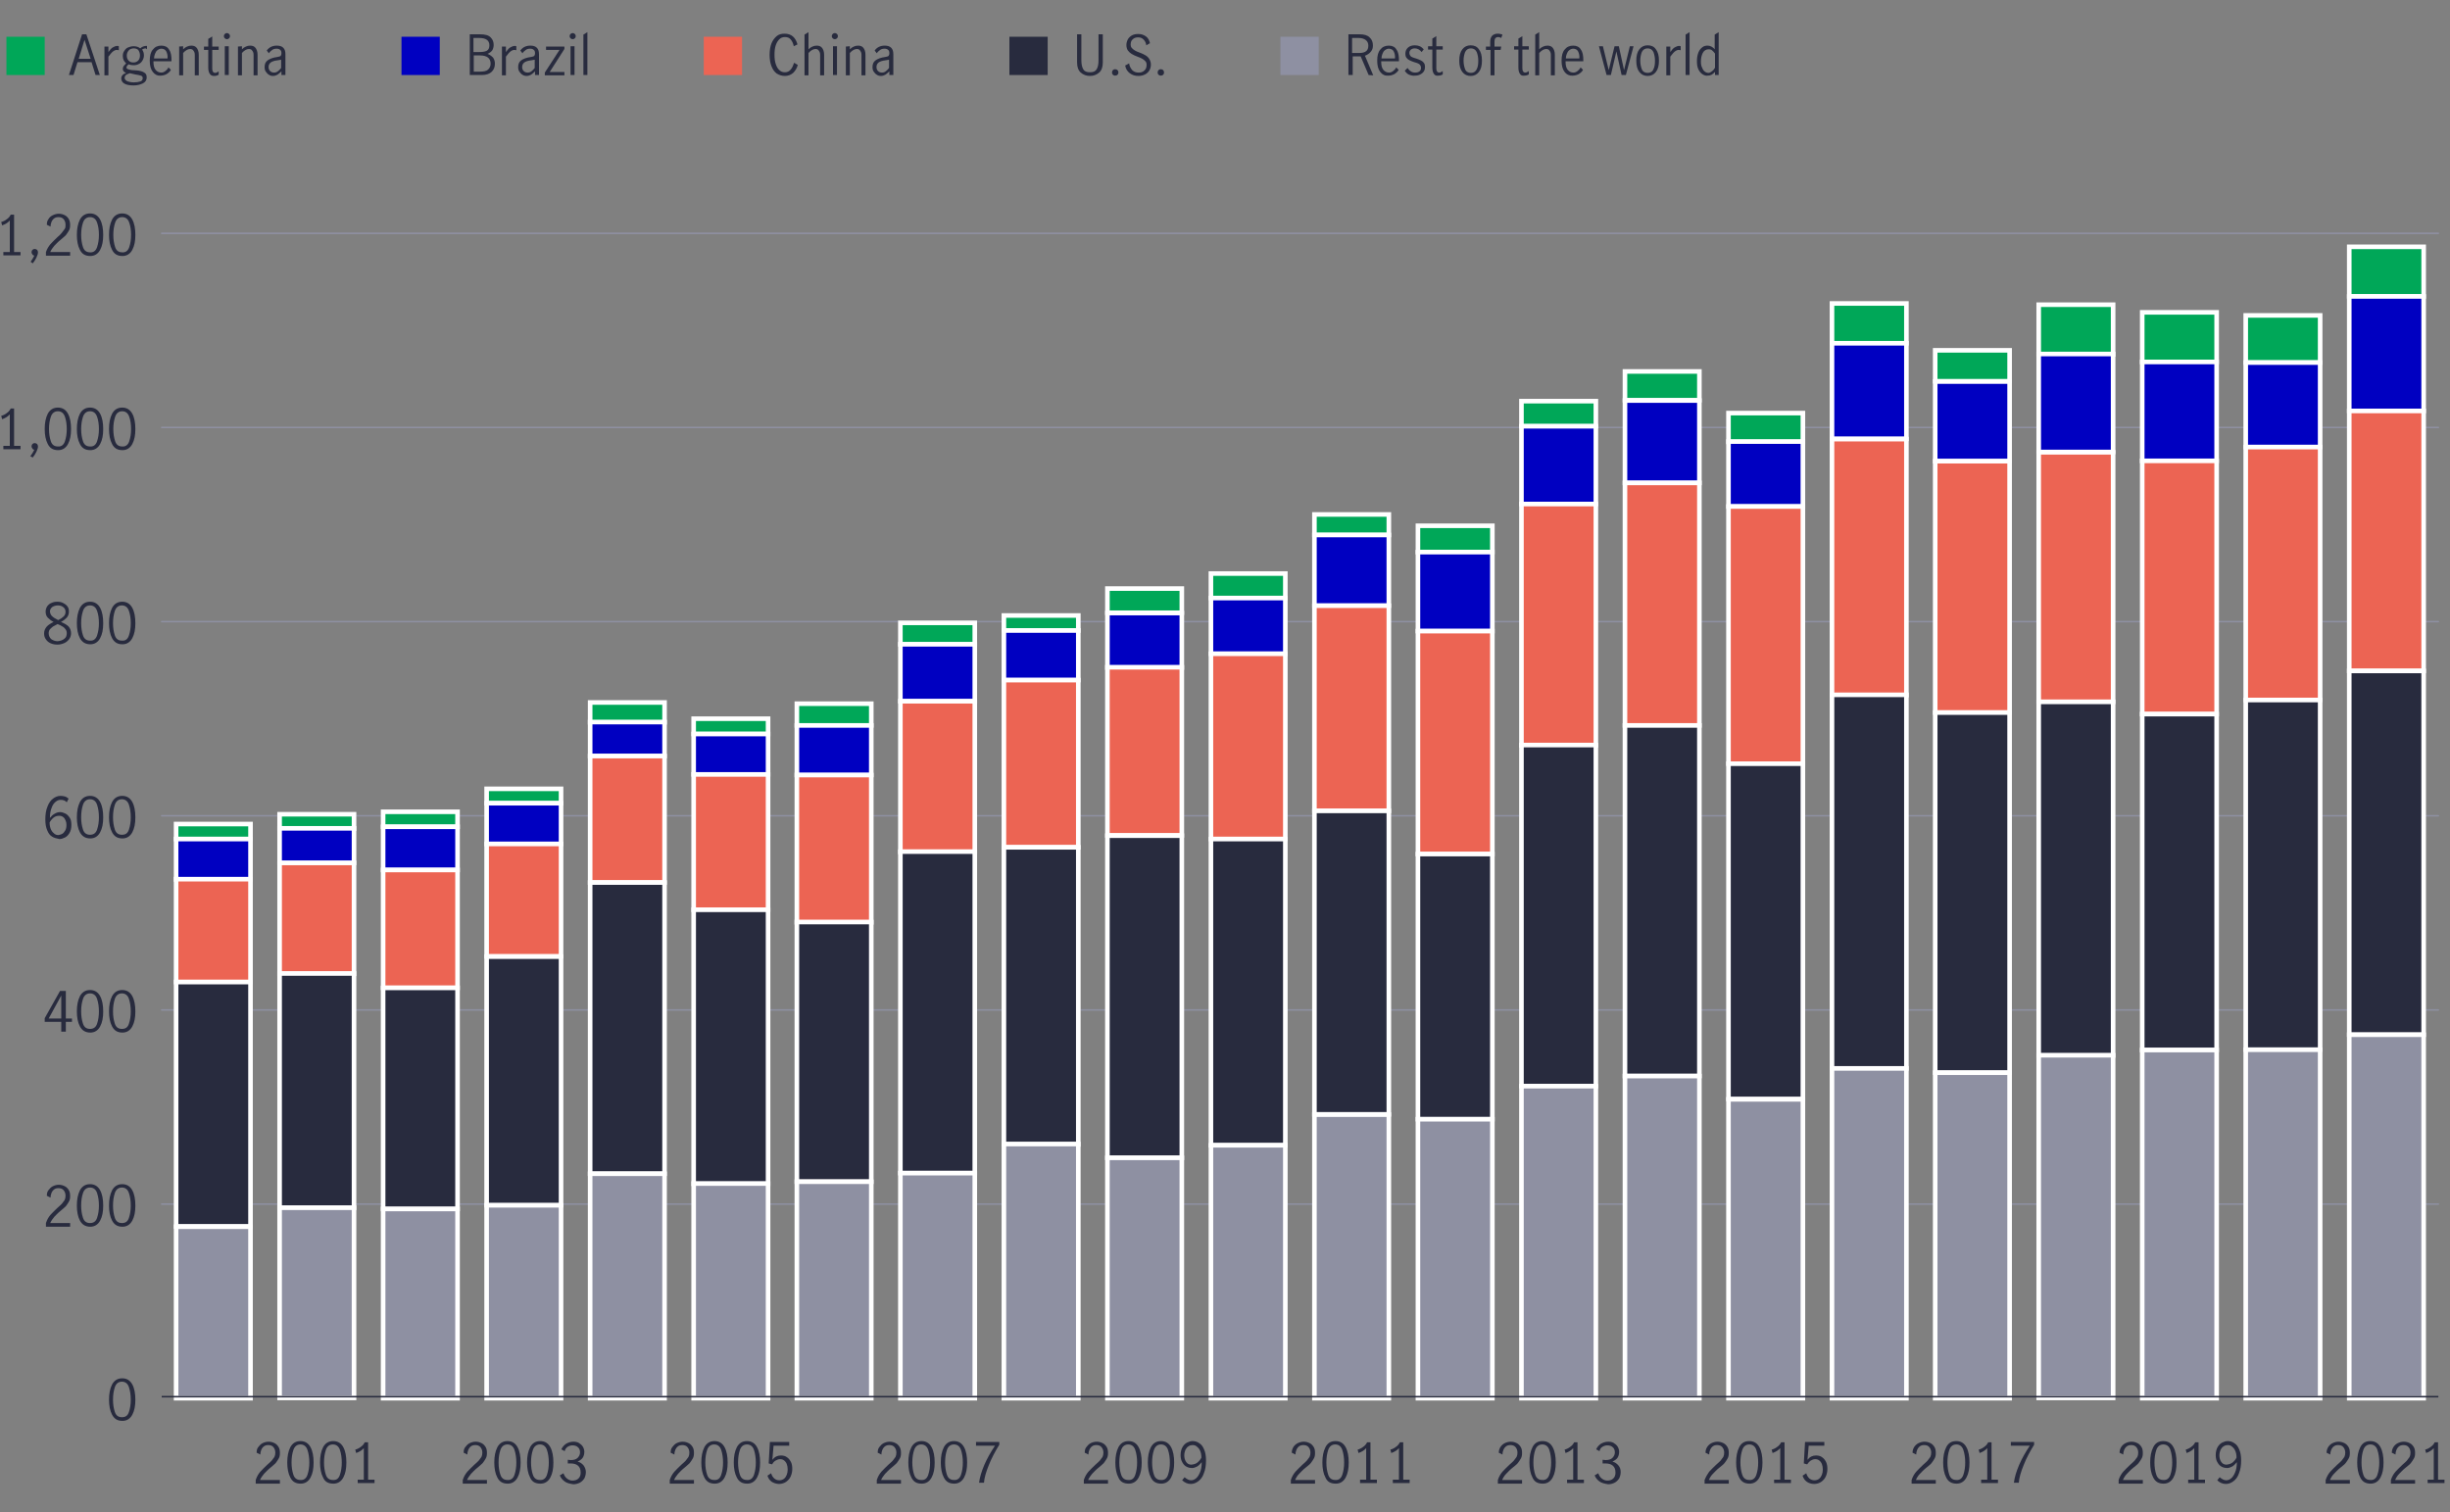 <?xml version="1.0" encoding="utf-8"?>
<!-- Generator: Adobe Illustrator 24.3.0, SVG Export Plug-In . SVG Version: 6.00 Build 0)  -->
<svg version="1.1" xmlns="http://www.w3.org/2000/svg" xmlns:xlink="http://www.w3.org/1999/xlink" x="0px" y="0px"
	 viewBox="0 0 800 493.9" style="enable-background:new 0 0 800 493.9;" xml:space="preserve">
<rect x="0" y="0" width="800" height="493.9" fill="#808080" stroke="none"/>
<style type="text/css">
	.st0{fill:none;}
	.st1{fill:#282B3E;}
	.st2{clip-path:url(#SVGID_2_);}
	.st3{clip-path:url(#SVGID_4_);}
	.st4{fill:none;stroke:#8E90A2;stroke-width:0.5;stroke-linecap:round;stroke-linejoin:round;stroke-miterlimit:10;}
	.st5{fill:#00A758;}
	.st6{fill:none;stroke:#FFFFFF;stroke-width:1.5;stroke-miterlimit:10;}
	.st7{fill:#0000C1;}
	.st8{fill:#EC6453;}
	.st9{fill:#8E90A2;}
	.st10{clip-path:url(#SVGID_6_);}
	.st11{fill:none;stroke:#282B3E;stroke-width:0.5;stroke-miterlimit:10;}
</style>
<g id="Layer_1">
	<line class="st0" x1="52.8" y1="456.6" x2="796.2" y2="456.6"/>
	<g>
		<path class="st1" d="M36.6,462c-0.7-1.3-1-3-1-4.9c0-2,0.3-3.6,1-5c0.7-1.3,1.8-2,3.3-2s2.6,0.7,3.3,2s1,3,1,5s-0.3,3.6-1,4.9
			s-1.8,2-3.2,2C38.3,464,37.3,463.3,36.6,462z M42.1,461.1c0.4-1.2,0.6-2.5,0.6-4s-0.2-2.9-0.6-4.1c-0.4-1.2-1.2-1.8-2.3-1.8
			s-1.9,0.6-2.3,1.8c-0.4,1.2-0.6,2.5-0.6,4.1c0,1.5,0.2,2.8,0.6,4s1.2,1.7,2.3,1.7C41,462.8,41.7,462.3,42.1,461.1z"/>
	</g>
	<g>
		<path class="st1" d="M16.5,396.7c0.6-0.7,1.4-1.4,2.3-2.3c0.6-0.5,1.1-1,1.4-1.3c0.3-0.4,0.6-0.8,0.9-1.2c0.2-0.4,0.3-0.9,0.3-1.4
			c0-0.7-0.2-1.3-0.6-1.8s-1-0.7-1.7-0.7c-0.5,0-1,0.1-1.4,0.4s-0.7,0.7-0.9,1.2c-0.2,0.5-0.3,1-0.3,1.5l-1.2-0.6
			c0-0.7,0.1-1.3,0.5-1.8c0.4-0.5,0.8-1,1.4-1.3s1.3-0.5,2-0.5c0.8,0,1.4,0.2,2,0.5s1,0.8,1.3,1.3s0.4,1.2,0.4,1.9
			c0,0.7-0.1,1.3-0.4,1.8s-0.6,1-1,1.5c-0.4,0.4-1,0.9-1.7,1.5c-0.9,0.7-1.5,1.4-2.1,2c-0.5,0.6-1,1.3-1.3,2h6.5v1.2H15v-1.2
			C15.4,398.2,15.9,397.4,16.5,396.7z"/>
		<path class="st1" d="M26.1,398.6c-0.7-1.3-1-3-1-4.9c0-2,0.3-3.6,1-5c0.7-1.3,1.8-2,3.3-2s2.6,0.7,3.3,2s1,3,1,5s-0.3,3.6-1,4.9
			s-1.8,2-3.2,2C27.9,400.6,26.8,399.9,26.1,398.6z M31.7,397.7c0.4-1.2,0.6-2.5,0.6-4s-0.2-2.9-0.6-4.1s-1.2-1.8-2.3-1.8
			c-1.1,0-1.9,0.6-2.3,1.8c-0.4,1.2-0.6,2.5-0.6,4.1c0,1.5,0.2,2.8,0.6,4s1.2,1.7,2.3,1.7C30.5,399.4,31.3,398.9,31.7,397.7z"/>
		<path class="st1" d="M36.6,398.6c-0.7-1.3-1-3-1-4.9c0-2,0.3-3.6,1-5c0.7-1.3,1.8-2,3.3-2s2.6,0.7,3.3,2s1,3,1,5s-0.3,3.6-1,4.9
			s-1.8,2-3.2,2C38.3,400.6,37.3,399.9,36.6,398.6z M42.1,397.7c0.4-1.2,0.6-2.5,0.6-4s-0.2-2.9-0.6-4.1c-0.4-1.2-1.2-1.8-2.3-1.8
			s-1.9,0.6-2.3,1.8c-0.4,1.2-0.6,2.5-0.6,4.1c0,1.5,0.2,2.8,0.6,4s1.2,1.7,2.3,1.7C41,399.4,41.7,398.9,42.1,397.7z"/>
	</g>
	<g>
		<path class="st1" d="M20,333.7h-5.4v-1.2l5-8.9h1.9v9h2v1.1h-2v3.2H20V333.7z M20,332.6v-7.5l0,0l-4.1,7.5H20z"/>
		<path class="st1" d="M26.1,335.2c-0.7-1.3-1-3-1-4.9c0-2,0.3-3.6,1-5c0.7-1.3,1.8-2,3.3-2s2.6,0.7,3.3,2s1,3,1,5s-0.3,3.6-1,4.9
			s-1.8,2-3.2,2C27.9,337.2,26.8,336.5,26.1,335.2z M31.7,334.3c0.4-1.2,0.6-2.5,0.6-4s-0.2-2.9-0.6-4.1s-1.2-1.8-2.3-1.8
			c-1.1,0-1.9,0.6-2.3,1.8c-0.4,1.2-0.6,2.5-0.6,4.1c0,1.5,0.2,2.8,0.6,4s1.2,1.7,2.3,1.7C30.5,336,31.3,335.5,31.7,334.3z"/>
		<path class="st1" d="M36.6,335.2c-0.7-1.3-1-3-1-4.9c0-2,0.3-3.6,1-5c0.7-1.3,1.8-2,3.3-2s2.6,0.7,3.3,2s1,3,1,5s-0.3,3.6-1,4.9
			s-1.8,2-3.2,2C38.3,337.2,37.3,336.5,36.6,335.2z M42.1,334.3c0.4-1.2,0.6-2.5,0.6-4s-0.2-2.9-0.6-4.1c-0.4-1.2-1.2-1.8-2.3-1.8
			s-1.9,0.6-2.3,1.8c-0.4,1.2-0.6,2.5-0.6,4.1c0,1.5,0.2,2.8,0.6,4s1.2,1.7,2.3,1.7C41,336,41.7,335.5,42.1,334.3z"/>
	</g>
	<g>
		<path class="st1" d="M17,273.2c-0.7-0.4-1.2-1.1-1.6-2.1c-0.4-0.9-0.6-2.1-0.6-3.5c0-1.6,0.2-3,0.7-4.2c0.4-1.1,1-2,1.8-2.6
			s1.6-0.9,2.5-0.9c0.5,0,1,0.1,1.4,0.2s0.8,0.4,1.2,0.7l-0.6,1.2c-0.5-0.6-1.2-0.8-2-0.8c-0.6,0-1.1,0.2-1.6,0.6s-1,1-1.3,1.9
			c-0.4,0.9-0.6,2-0.6,3.4c0.5-0.6,1-1.1,1.6-1.4c0.5-0.3,1.1-0.5,1.7-0.5s1.2,0.2,1.8,0.5s1,0.8,1.4,1.4s0.5,1.4,0.5,2.3
			c0,1.1-0.2,1.9-0.6,2.6s-0.9,1.2-1.5,1.5S20,274,19.4,274C18.4,273.8,17.6,273.6,17,273.2z M20.3,272.3c0.4-0.2,0.7-0.6,1-1.1
			s0.4-1.1,0.4-1.9c0-0.5-0.1-1-0.3-1.4c-0.2-0.5-0.4-0.8-0.8-1.1c-0.4-0.3-0.8-0.4-1.3-0.4c-0.7,0-1.3,0.2-1.8,0.6s-1,1-1.3,1.6
			c0,1,0.2,1.8,0.5,2.4s0.7,1,1.1,1.3s0.8,0.4,1.3,0.4C19.5,272.6,20,272.5,20.3,272.3z"/>
		<path class="st1" d="M26.1,271.8c-0.7-1.3-1-3-1-4.9c0-2,0.3-3.6,1-5c0.7-1.3,1.8-2,3.3-2s2.6,0.7,3.3,2s1,3,1,5s-0.3,3.6-1,4.9
			s-1.8,2-3.2,2C27.9,273.8,26.8,273.1,26.1,271.8z M31.7,270.9c0.4-1.2,0.6-2.5,0.6-4s-0.2-2.9-0.6-4.1s-1.2-1.8-2.3-1.8
			c-1.1,0-1.9,0.6-2.3,1.8c-0.4,1.2-0.6,2.5-0.6,4.1c0,1.5,0.2,2.8,0.6,4s1.2,1.7,2.3,1.7C30.5,272.6,31.3,272.1,31.7,270.9z"/>
		<path class="st1" d="M36.6,271.8c-0.7-1.3-1-3-1-4.9c0-2,0.3-3.6,1-5c0.7-1.3,1.8-2,3.3-2s2.6,0.7,3.3,2s1,3,1,5s-0.3,3.6-1,4.9
			s-1.8,2-3.2,2C38.3,273.8,37.3,273.1,36.6,271.8z M42.1,270.9c0.4-1.2,0.6-2.5,0.6-4s-0.2-2.9-0.6-4.1c-0.4-1.2-1.2-1.8-2.3-1.8
			s-1.9,0.6-2.3,1.8c-0.4,1.2-0.6,2.5-0.6,4.1c0,1.5,0.2,2.8,0.6,4s1.2,1.7,2.3,1.7C41,272.6,41.7,272.1,42.1,270.9z"/>
	</g>
	<g>
		<path class="st1" d="M22.4,204.6c0.5,0.6,0.8,1.3,0.8,2.2c0,0.7-0.2,1.3-0.6,1.9c-0.4,0.5-0.9,1-1.6,1.3s-1.4,0.5-2.2,0.5
			c-0.8,0-1.5-0.1-2.2-0.4c-0.7-0.3-1.2-0.7-1.6-1.3c-0.4-0.5-0.6-1.2-0.6-1.9c0-0.9,0.3-1.6,0.8-2.2c0.5-0.6,1.3-1.1,2.3-1.6
			c-0.8-0.4-1.4-0.9-1.9-1.4s-0.7-1.2-0.7-2c0-0.6,0.2-1.2,0.5-1.7c0.4-0.5,0.8-0.9,1.4-1.1c0.6-0.3,1.2-0.4,1.9-0.4
			c0.7,0,1.3,0.1,1.9,0.4c0.6,0.3,1,0.6,1.4,1.1s0.5,1,0.5,1.7c0,0.8-0.2,1.4-0.7,2c-0.5,0.5-1.1,1-1.9,1.4
			C21.1,203.6,21.9,204.1,22.4,204.6z M21,208.6c0.6-0.4,0.8-1.1,0.8-1.8c0-0.5-0.1-0.9-0.4-1.3c-0.3-0.4-0.6-0.7-1-0.9
			c-0.4-0.3-0.9-0.5-1.6-0.8c-0.6,0.3-1.1,0.6-1.5,0.8c-0.4,0.3-0.7,0.6-1,0.9c-0.3,0.4-0.4,0.8-0.4,1.3c0,0.8,0.3,1.4,0.8,1.9
			c0.6,0.4,1.3,0.7,2.1,0.7C19.7,209.3,20.4,209.1,21,208.6z M17.1,201.3c0.4,0.4,1.1,0.8,1.9,1.2c0.8-0.4,1.4-0.8,1.8-1.2
			s0.6-0.9,0.6-1.5s-0.2-1.1-0.7-1.5s-1-0.6-1.8-0.6c-0.7,0-1.3,0.2-1.8,0.5c-0.5,0.4-0.8,0.9-0.8,1.5
			C16.4,200.4,16.6,200.9,17.1,201.3z"/>
		<path class="st1" d="M26.1,208.4c-0.7-1.3-1-3-1-4.9c0-2,0.3-3.6,1-5c0.7-1.3,1.8-2,3.3-2s2.6,0.7,3.3,2s1,3,1,5s-0.3,3.6-1,4.9
			c-0.7,1.3-1.8,2-3.2,2C27.9,210.4,26.8,209.7,26.1,208.4z M31.7,207.5c0.4-1.2,0.6-2.5,0.6-4s-0.2-2.9-0.6-4
			c-0.4-1.2-1.2-1.8-2.3-1.8c-1.1,0-1.9,0.6-2.3,1.8s-0.6,2.5-0.6,4s0.2,2.8,0.6,4s1.2,1.7,2.3,1.7
			C30.5,209.3,31.3,208.7,31.7,207.5z"/>
		<path class="st1" d="M36.6,208.4c-0.7-1.3-1-3-1-4.9c0-2,0.3-3.6,1-5c0.7-1.3,1.8-2,3.3-2s2.6,0.7,3.3,2s1,3,1,5s-0.3,3.6-1,4.9
			c-0.7,1.3-1.8,2-3.2,2C38.3,210.4,37.3,209.7,36.6,208.4z M42.1,207.5c0.4-1.2,0.6-2.5,0.6-4s-0.2-2.9-0.6-4
			c-0.4-1.2-1.2-1.8-2.3-1.8s-1.9,0.6-2.3,1.8c-0.4,1.2-0.6,2.5-0.6,4s0.2,2.8,0.6,4c0.4,1.2,1.2,1.7,2.3,1.7
			C41,209.3,41.7,208.7,42.1,207.5z"/>
	</g>
	<g>
		<g>
			<defs>
				<rect id="SVGID_1_" width="800" height="493.9"/>
			</defs>
			<clipPath id="SVGID_2_">
				<use xlink:href="#SVGID_1_"  style="overflow:visible;"/>
			</clipPath>
			<g class="st2">
				<path class="st1" d="M3.2,145.6v-10.3c-0.6,0.7-1.4,1.2-2.5,1.6l-0.3-1.1c0.7-0.2,1.3-0.5,1.8-0.9c0.6-0.4,1-0.9,1.3-1.5h1.1
					v12.2h2.1v1.1H1.1v-1.1H3.2z"/>
				<path class="st1" d="M11.2,146.9c-0.3-0.1-0.5-0.2-0.6-0.4s-0.3-0.4-0.3-0.7s0.1-0.6,0.3-0.8s0.4-0.3,0.7-0.3s0.6,0.1,0.8,0.3
					s0.3,0.5,0.3,0.8c0,0.5-0.2,1-0.5,1.7c-0.3,0.6-0.7,1.3-1.2,1.9L9.9,149C10.5,148.2,10.9,147.5,11.2,146.9z"/>
				<path class="st1" d="M15.6,145c-0.7-1.3-1-3-1-4.9c0-2,0.3-3.6,1-5c0.7-1.3,1.8-2,3.3-2s2.6,0.7,3.3,2c0.7,1.3,1,3,1,5
					s-0.3,3.6-1,4.9c-0.7,1.3-1.8,2-3.2,2C17.4,147,16.3,146.4,15.6,145z M21.2,144.1c0.4-1.2,0.6-2.5,0.6-4s-0.2-2.9-0.6-4
					c-0.4-1.2-1.2-1.8-2.3-1.8c-1.1,0-1.9,0.6-2.3,1.8s-0.6,2.5-0.6,4s0.2,2.8,0.6,4s1.2,1.7,2.3,1.7
					C20,145.9,20.8,145.3,21.2,144.1z"/>
				<path class="st1" d="M26.1,145c-0.7-1.3-1-3-1-4.9c0-2,0.3-3.6,1-5c0.7-1.3,1.8-2,3.3-2s2.6,0.7,3.3,2s1,3,1,5s-0.3,3.6-1,4.9
					c-0.7,1.3-1.8,2-3.2,2C27.9,147,26.8,146.4,26.1,145z M31.7,144.1c0.4-1.2,0.6-2.5,0.6-4s-0.2-2.9-0.6-4
					c-0.4-1.2-1.2-1.8-2.3-1.8c-1.1,0-1.9,0.6-2.3,1.8s-0.6,2.5-0.6,4s0.2,2.8,0.6,4s1.2,1.7,2.3,1.7
					C30.5,145.9,31.3,145.3,31.7,144.1z"/>
				<path class="st1" d="M36.6,145c-0.7-1.3-1-3-1-4.9c0-2,0.3-3.6,1-5c0.7-1.3,1.8-2,3.3-2s2.6,0.7,3.3,2s1,3,1,5s-0.3,3.6-1,4.9
					c-0.7,1.3-1.8,2-3.2,2C38.4,147,37.3,146.4,36.6,145z M42.2,144.1c0.4-1.2,0.6-2.5,0.6-4s-0.2-2.9-0.6-4
					c-0.4-1.2-1.2-1.8-2.3-1.8s-1.9,0.6-2.3,1.8c-0.4,1.2-0.6,2.5-0.6,4s0.2,2.8,0.6,4c0.4,1.2,1.2,1.7,2.3,1.7
					C41,145.9,41.8,145.3,42.2,144.1z"/>
			</g>
		</g>
		<g>
			<defs>
				<rect id="SVGID_3_" width="800" height="493.9"/>
			</defs>
			<clipPath id="SVGID_4_">
				<use xlink:href="#SVGID_3_"  style="overflow:visible;"/>
			</clipPath>
			<g class="st3">
				<path class="st1" d="M3.2,82.3V72c-0.6,0.7-1.4,1.2-2.5,1.6l-0.3-1.1c0.7-0.2,1.3-0.5,1.8-0.9c0.6-0.4,1-0.9,1.3-1.5h1.1v12.2
					h2.1v1.1H1.1v-1.1C1.1,82.3,3.2,82.3,3.2,82.3z"/>
				<path class="st1" d="M11.2,83.5c-0.3-0.1-0.5-0.2-0.6-0.4s-0.3-0.4-0.3-0.7c0-0.3,0.1-0.6,0.3-0.8c0.2-0.2,0.4-0.3,0.7-0.3
					s0.6,0.1,0.8,0.3s0.3,0.5,0.3,0.8c0,0.5-0.2,1-0.5,1.7c-0.3,0.6-0.7,1.3-1.2,1.9L10,85.5C10.5,84.8,10.9,84.1,11.2,83.5z"/>
				<path class="st1" d="M16.5,79.7c0.6-0.7,1.4-1.4,2.3-2.3c0.6-0.5,1.1-1,1.4-1.4s0.6-0.8,0.9-1.2s0.3-0.9,0.3-1.4
					c0-0.7-0.2-1.3-0.6-1.8s-1-0.7-1.7-0.7c-0.5,0-1,0.1-1.4,0.4S17,72,16.8,72.5c-0.2,0.5-0.3,1-0.3,1.5l-1.2-0.6
					c0-0.7,0.1-1.3,0.5-1.8c0.3-0.6,0.8-1,1.4-1.3s1.3-0.5,2-0.5c0.8,0,1.4,0.2,2,0.5s1,0.8,1.3,1.3c0.3,0.6,0.4,1.2,0.4,1.9
					c0,0.7-0.1,1.3-0.4,1.8s-0.6,1-1,1.5c-0.4,0.4-1,0.9-1.7,1.5c-0.9,0.7-1.5,1.4-2.1,2c-0.5,0.6-1,1.3-1.3,2h6.5v1.2H15v-1.2
					C15.4,81.2,15.9,80.4,16.5,79.7z"/>
				<path class="st1" d="M26.1,81.6c-0.7-1.3-1-3-1-4.9c0-2,0.3-3.6,1-5c0.7-1.3,1.8-2,3.3-2s2.6,0.7,3.3,2s1,3,1,5s-0.3,3.6-1,4.9
					s-1.8,2-3.2,2C27.9,83.6,26.8,83,26.1,81.6z M31.7,80.7c0.4-1.2,0.6-2.5,0.6-4s-0.2-2.9-0.6-4c-0.4-1.2-1.2-1.8-2.3-1.8
					c-1.1,0-1.9,0.6-2.3,1.8c-0.4,1.2-0.6,2.5-0.6,4s0.2,2.8,0.6,4s1.2,1.7,2.3,1.7C30.5,82.5,31.3,81.9,31.7,80.7z"/>
				<path class="st1" d="M36.6,81.6c-0.7-1.3-1-3-1-4.9c0-2,0.3-3.6,1-5c0.7-1.3,1.8-2,3.3-2s2.6,0.7,3.3,2s1,3,1,5s-0.3,3.6-1,4.9
					s-1.8,2-3.2,2C38.4,83.6,37.3,83,36.6,81.6z M42.2,80.7c0.4-1.2,0.6-2.5,0.6-4s-0.2-2.9-0.6-4c-0.4-1.2-1.2-1.8-2.3-1.8
					s-1.9,0.6-2.3,1.8c-0.4,1.2-0.6,2.5-0.6,4s0.2,2.8,0.6,4c0.4,1.2,1.2,1.7,2.3,1.7C41,82.5,41.8,81.9,42.2,80.7z"/>
			</g>
		</g>
	</g>
	<line class="st0" x1="52.8" y1="456.6" x2="796.2" y2="456.6"/>
	<line class="st4" x1="52.8" y1="393.2" x2="796.2" y2="393.2"/>
	<line class="st4" x1="52.8" y1="329.8" x2="796.2" y2="329.8"/>
	<line class="st4" x1="52.8" y1="266.4" x2="796.2" y2="266.4"/>
	<line class="st4" x1="52.8" y1="203" x2="796.2" y2="203"/>
	<line class="st4" x1="52.8" y1="139.6" x2="796.2" y2="139.6"/>
	<line class="st4" x1="52.8" y1="76.2" x2="796.2" y2="76.2"/>
	<rect x="57.5" y="269.1" class="st5" width="24.3" height="4.9"/>
	<rect x="57.5" y="269.1" class="st6" width="24.3" height="4.9"/>
	<rect x="91.3" y="265.9" class="st5" width="24.3" height="4.7"/>
	<rect x="91.3" y="265.9" class="st6" width="24.3" height="4.7"/>
	<rect x="125.1" y="265.1" class="st5" width="24.3" height="4.9"/>
	<rect x="125.1" y="265.1" class="st6" width="24.3" height="4.9"/>
	<rect x="158.9" y="257.6" class="st5" width="24.3" height="4.7"/>
	<rect x="158.9" y="257.6" class="st6" width="24.3" height="4.7"/>
	<rect x="192.7" y="229.4" class="st5" width="24.3" height="6.5"/>
	<rect x="192.7" y="229.4" class="st6" width="24.3" height="6.5"/>
	<rect x="226.5" y="234.7" class="st5" width="24.3" height="5"/>
	<rect x="226.5" y="234.7" class="st6" width="24.3" height="5"/>
	<rect x="260.2" y="229.8" class="st5" width="24.3" height="7.1"/>
	<rect x="260.2" y="229.8" class="st6" width="24.3" height="7.1"/>
	<rect x="294" y="203.4" class="st5" width="24.3" height="7"/>
	<rect x="294" y="203.4" class="st6" width="24.3" height="7"/>
	<rect x="327.8" y="201" class="st5" width="24.3" height="4.9"/>
	<rect x="327.8" y="201" class="st6" width="24.3" height="4.9"/>
	<rect x="361.6" y="192.2" class="st5" width="24.3" height="7.9"/>
	<rect x="361.6" y="192.2" class="st6" width="24.3" height="7.9"/>
	<rect x="395.4" y="187.3" class="st5" width="24.3" height="8"/>
	<rect x="395.4" y="187.3" class="st6" width="24.3" height="8"/>
	<rect x="429.2" y="168" class="st5" width="24.3" height="6.7"/>
	<rect x="429.2" y="168" class="st6" width="24.3" height="6.7"/>
	<rect x="463" y="171.7" class="st5" width="24.3" height="8.6"/>
	<rect x="463" y="171.7" class="st6" width="24.3" height="8.6"/>
	<rect x="496.8" y="131" class="st5" width="24.3" height="8.2"/>
	<rect x="496.8" y="131" class="st6" width="24.3" height="8.2"/>
	<rect x="530.6" y="121.3" class="st5" width="24.3" height="9.4"/>
	<rect x="530.6" y="121.3" class="st6" width="24.3" height="9.4"/>
	<rect x="564.4" y="134.9" class="st5" width="24.3" height="9.4"/>
	<rect x="564.4" y="134.9" class="st6" width="24.3" height="9.4"/>
	<rect x="598.2" y="99.1" class="st5" width="24.3" height="13"/>
	<rect x="598.2" y="99.1" class="st6" width="24.3" height="13"/>
	<rect x="631.9" y="114.4" class="st5" width="24.3" height="10.1"/>
	<rect x="631.9" y="114.4" class="st6" width="24.3" height="10.1"/>
	<rect x="665.7" y="99.5" class="st5" width="24.3" height="16.2"/>
	<rect x="665.7" y="99.5" class="st6" width="24.3" height="16.2"/>
	<rect x="699.5" y="102" class="st5" width="24.3" height="16.2"/>
	<rect x="699.5" y="102" class="st6" width="24.3" height="16.2"/>
	<rect x="733.3" y="103" class="st5" width="24.3" height="15.4"/>
	<rect x="733.3" y="103" class="st6" width="24.3" height="15.4"/>
	<rect x="767.1" y="80.6" class="st5" width="24.3" height="16.2"/>
	<rect x="767.1" y="80.6" class="st6" width="24.3" height="16.2"/>
	<rect x="57.5" y="274" class="st7" width="24.3" height="13.2"/>
	<rect x="57.5" y="274" class="st6" width="24.3" height="13.2"/>
	<rect x="91.3" y="270.5" class="st7" width="24.3" height="11.3"/>
	<rect x="91.3" y="270.5" class="st6" width="24.3" height="11.3"/>
	<rect x="125.1" y="270" class="st7" width="24.3" height="14.1"/>
	<rect x="125.1" y="270" class="st6" width="24.3" height="14.1"/>
	<rect x="158.9" y="262.3" class="st7" width="24.3" height="13.3"/>
	<rect x="158.9" y="262.3" class="st6" width="24.3" height="13.3"/>
	<rect x="192.7" y="235.8" class="st7" width="24.3" height="11.1"/>
	<rect x="192.7" y="235.8" class="st6" width="24.3" height="11.1"/>
	<rect x="226.5" y="239.7" class="st7" width="24.3" height="13.2"/>
	<rect x="226.5" y="239.7" class="st6" width="24.3" height="13.2"/>
	<rect x="260.2" y="236.9" class="st7" width="24.3" height="16.2"/>
	<rect x="260.2" y="236.9" class="st6" width="24.3" height="16.2"/>
	<rect x="294" y="210.4" class="st7" width="24.3" height="18.6"/>
	<rect x="294" y="210.4" class="st6" width="24.3" height="18.6"/>
	<rect x="327.8" y="205.9" class="st7" width="24.3" height="16.2"/>
	<rect x="327.8" y="205.9" class="st6" width="24.3" height="16.2"/>
	<rect x="361.6" y="200.2" class="st7" width="24.3" height="17.8"/>
	<rect x="361.6" y="200.2" class="st6" width="24.3" height="17.8"/>
	<rect x="395.4" y="195.3" class="st7" width="24.3" height="18.2"/>
	<rect x="395.4" y="195.3" class="st6" width="24.3" height="18.2"/>
	<rect x="429.2" y="174.7" class="st7" width="24.3" height="23.1"/>
	<rect x="429.2" y="174.7" class="st6" width="24.3" height="23.1"/>
	<rect x="463" y="180.3" class="st7" width="24.3" height="25.8"/>
	<rect x="463" y="180.3" class="st6" width="24.3" height="25.8"/>
	<rect x="496.8" y="139.2" class="st7" width="24.3" height="25.4"/>
	<rect x="496.8" y="139.2" class="st6" width="24.3" height="25.4"/>
	<rect x="530.6" y="130.8" class="st7" width="24.3" height="26.9"/>
	<rect x="530.6" y="130.8" class="st6" width="24.3" height="26.9"/>
	<rect x="564.4" y="144.2" class="st7" width="24.3" height="21.2"/>
	<rect x="564.4" y="144.2" class="st6" width="24.3" height="21.2"/>
	<rect x="598.2" y="112.1" class="st7" width="24.3" height="31.2"/>
	<rect x="598.2" y="112.1" class="st6" width="24.3" height="31.2"/>
	<rect x="631.9" y="124.6" class="st7" width="24.3" height="26"/>
	<rect x="631.9" y="124.6" class="st6" width="24.3" height="26"/>
	<rect x="665.7" y="115.6" class="st7" width="24.3" height="32"/>
	<rect x="665.7" y="115.6" class="st6" width="24.3" height="32"/>
	<rect x="699.5" y="118.2" class="st7" width="24.3" height="32.3"/>
	<rect x="699.5" y="118.2" class="st6" width="24.3" height="32.3"/>
	<rect x="733.3" y="118.4" class="st7" width="24.3" height="27.6"/>
	<rect x="733.3" y="118.4" class="st6" width="24.3" height="27.6"/>
	<rect x="767.1" y="96.8" class="st7" width="24.3" height="37.4"/>
	<rect x="767.1" y="96.8" class="st6" width="24.3" height="37.4"/>
	<rect x="57.5" y="287.1" class="st8" width="24.3" height="33.6"/>
	<rect x="57.5" y="287.1" class="st6" width="24.3" height="33.6"/>
	<rect x="91.3" y="281.8" class="st8" width="24.3" height="36.2"/>
	<rect x="91.3" y="281.8" class="st6" width="24.3" height="36.2"/>
	<rect x="125.1" y="284.1" class="st8" width="24.3" height="38.5"/>
	<rect x="125.1" y="284.1" class="st6" width="24.3" height="38.5"/>
	<rect x="158.9" y="275.6" class="st8" width="24.3" height="36.7"/>
	<rect x="158.9" y="275.6" class="st6" width="24.3" height="36.7"/>
	<rect x="192.7" y="246.9" class="st8" width="24.3" height="41.3"/>
	<rect x="192.7" y="246.9" class="st6" width="24.3" height="41.3"/>
	<rect x="226.5" y="252.9" class="st8" width="24.3" height="44.2"/>
	<rect x="226.5" y="252.9" class="st6" width="24.3" height="44.2"/>
	<rect x="260.2" y="253.1" class="st8" width="24.3" height="48.1"/>
	<rect x="260.2" y="253.1" class="st6" width="24.3" height="48.1"/>
	<rect x="294" y="229" class="st8" width="24.3" height="49.2"/>
	<rect x="294" y="229" class="st6" width="24.3" height="49.2"/>
	<rect x="327.8" y="222.1" class="st8" width="24.3" height="54.6"/>
	<rect x="327.8" y="222.1" class="st6" width="24.3" height="54.6"/>
	<rect x="361.6" y="217.9" class="st8" width="24.3" height="54.9"/>
	<rect x="361.6" y="217.9" class="st6" width="24.3" height="54.9"/>
	<rect x="395.4" y="213.5" class="st8" width="24.3" height="60.5"/>
	<rect x="395.4" y="213.5" class="st6" width="24.3" height="60.5"/>
	<rect x="429.2" y="197.8" class="st8" width="24.3" height="67"/>
	<rect x="429.2" y="197.8" class="st6" width="24.3" height="67"/>
	<rect x="463" y="206.1" class="st8" width="24.3" height="72.8"/>
	<rect x="463" y="206.1" class="st6" width="24.3" height="72.8"/>
	<rect x="496.8" y="164.6" class="st8" width="24.3" height="78.8"/>
	<rect x="496.8" y="164.6" class="st6" width="24.3" height="78.8"/>
	<rect x="530.6" y="157.7" class="st8" width="24.3" height="79.2"/>
	<rect x="530.6" y="157.7" class="st6" width="24.3" height="79.2"/>
	<rect x="564.4" y="165.4" class="st8" width="24.3" height="84"/>
	<rect x="564.4" y="165.4" class="st6" width="24.3" height="84"/>
	<rect x="598.2" y="143.4" class="st8" width="24.3" height="83.6"/>
	<rect x="598.2" y="143.4" class="st6" width="24.3" height="83.6"/>
	<rect x="631.9" y="150.6" class="st8" width="24.3" height="82.1"/>
	<rect x="631.9" y="150.6" class="st6" width="24.3" height="82.1"/>
	<rect x="665.7" y="147.7" class="st8" width="24.3" height="81.5"/>
	<rect x="665.7" y="147.7" class="st6" width="24.3" height="81.5"/>
	<rect x="699.5" y="150.5" class="st8" width="24.3" height="82.7"/>
	<rect x="699.5" y="150.5" class="st6" width="24.3" height="82.7"/>
	<rect x="733.3" y="146" class="st8" width="24.3" height="82.6"/>
	<rect x="733.3" y="146" class="st6" width="24.3" height="82.6"/>
	<rect x="767.1" y="134.2" class="st8" width="24.3" height="84.9"/>
	<rect x="767.1" y="134.2" class="st6" width="24.3" height="84.9"/>
	<rect x="57.5" y="320.7" class="st1" width="24.3" height="79.8"/>
	<rect x="57.5" y="320.7" class="st6" width="24.3" height="79.8"/>
	<rect x="91.3" y="317.9" class="st1" width="24.3" height="76.5"/>
	<rect x="91.3" y="317.9" class="st6" width="24.3" height="76.5"/>
	<rect x="125.1" y="322.6" class="st1" width="24.3" height="72.2"/>
	<rect x="125.1" y="322.6" class="st6" width="24.3" height="72.2"/>
	<rect x="158.9" y="312.4" class="st1" width="24.3" height="81.2"/>
	<rect x="158.9" y="312.4" class="st6" width="24.3" height="81.2"/>
	<rect x="192.7" y="288.2" class="st1" width="24.3" height="95.1"/>
	<rect x="192.7" y="288.2" class="st6" width="24.3" height="95.1"/>
	<rect x="226.5" y="297.1" class="st1" width="24.3" height="89.5"/>
	<rect x="226.5" y="297.1" class="st6" width="24.3" height="89.5"/>
	<rect x="260.2" y="301.1" class="st1" width="24.3" height="84.8"/>
	<rect x="260.2" y="301.1" class="st6" width="24.3" height="84.8"/>
	<rect x="294" y="278.1" class="st1" width="24.3" height="105"/>
	<rect x="294" y="278.1" class="st6" width="24.3" height="105"/>
	<rect x="327.8" y="276.7" class="st1" width="24.3" height="97"/>
	<rect x="327.8" y="276.7" class="st6" width="24.3" height="97"/>
	<rect x="361.6" y="272.9" class="st1" width="24.3" height="105.2"/>
	<rect x="361.6" y="272.9" class="st6" width="24.3" height="105.2"/>
	<rect x="395.4" y="274" class="st1" width="24.3" height="100"/>
	<rect x="395.4" y="274" class="st6" width="24.3" height="100"/>
	<rect x="429.2" y="264.8" class="st1" width="24.3" height="99.1"/>
	<rect x="429.2" y="264.8" class="st6" width="24.3" height="99.1"/>
	<rect x="463" y="278.9" class="st1" width="24.3" height="86.6"/>
	<rect x="463" y="278.9" class="st6" width="24.3" height="86.6"/>
	<rect x="496.8" y="243.3" class="st1" width="24.3" height="111.4"/>
	<rect x="496.8" y="243.3" class="st6" width="24.3" height="111.4"/>
	<rect x="530.6" y="236.9" class="st1" width="24.3" height="114.5"/>
	<rect x="530.6" y="236.9" class="st6" width="24.3" height="114.5"/>
	<rect x="564.4" y="249.4" class="st1" width="24.3" height="109.5"/>
	<rect x="564.4" y="249.4" class="st6" width="24.3" height="109.5"/>
	<rect x="598.2" y="226.9" class="st1" width="24.3" height="122"/>
	<rect x="598.2" y="226.9" class="st6" width="24.3" height="122"/>
	<rect x="631.9" y="232.7" class="st1" width="24.3" height="117.6"/>
	<rect x="631.9" y="232.7" class="st6" width="24.3" height="117.6"/>
	<rect x="665.7" y="229.2" class="st1" width="24.3" height="115.5"/>
	<rect x="665.7" y="229.2" class="st6" width="24.3" height="115.5"/>
	<rect x="699.5" y="233.2" class="st1" width="24.3" height="109.7"/>
	<rect x="699.5" y="233.2" class="st6" width="24.3" height="109.7"/>
	<rect x="733.3" y="228.6" class="st1" width="24.3" height="114.2"/>
	<rect x="733.3" y="228.6" class="st6" width="24.3" height="114.2"/>
	<rect x="767.1" y="219.1" class="st1" width="24.3" height="118.8"/>
	<rect x="767.1" y="219.1" class="st6" width="24.3" height="118.8"/>
	<rect x="57.5" y="400.6" class="st9" width="24.3" height="56"/>
	<rect x="57.5" y="400.6" class="st6" width="24.3" height="56"/>
	<rect x="91.3" y="394.4" class="st9" width="24.3" height="62.1"/>
	<rect x="91.3" y="394.4" class="st6" width="24.3" height="62.1"/>
	<rect x="125.1" y="394.8" class="st9" width="24.3" height="61.8"/>
	<rect x="125.1" y="394.8" class="st6" width="24.3" height="61.8"/>
	<rect x="158.9" y="393.6" class="st9" width="24.3" height="63"/>
	<rect x="158.9" y="393.6" class="st6" width="24.3" height="63"/>
	<rect x="192.7" y="383.3" class="st9" width="24.3" height="73.3"/>
	<rect x="192.7" y="383.3" class="st6" width="24.3" height="73.3"/>
	<rect x="226.5" y="386.5" class="st9" width="24.3" height="70.1"/>
	<rect x="226.5" y="386.5" class="st6" width="24.3" height="70.1"/>
	<rect x="260.2" y="385.9" class="st9" width="24.3" height="70.7"/>
	<rect x="260.2" y="385.9" class="st6" width="24.3" height="70.7"/>
	<rect x="294" y="383.1" class="st9" width="24.3" height="73.5"/>
	<rect x="294" y="383.1" class="st6" width="24.3" height="73.5"/>
	<rect x="327.8" y="373.6" class="st9" width="24.3" height="83"/>
	<rect x="327.8" y="373.6" class="st6" width="24.3" height="83"/>
	<rect x="361.6" y="378.1" class="st9" width="24.3" height="78.5"/>
	<rect x="361.6" y="378.1" class="st6" width="24.3" height="78.5"/>
	<rect x="395.4" y="374" class="st9" width="24.3" height="82.6"/>
	<rect x="395.4" y="374" class="st6" width="24.3" height="82.6"/>
	<rect x="429.2" y="364" class="st9" width="24.3" height="92.6"/>
	<rect x="429.2" y="364" class="st6" width="24.3" height="92.6"/>
	<rect x="463" y="365.5" class="st9" width="24.3" height="91.1"/>
	<rect x="463" y="365.5" class="st6" width="24.3" height="91.1"/>
	<rect x="496.8" y="354.7" class="st9" width="24.3" height="101.9"/>
	<rect x="496.8" y="354.7" class="st6" width="24.3" height="101.9"/>
	<rect x="530.6" y="351.4" class="st9" width="24.3" height="105.2"/>
	<rect x="530.6" y="351.4" class="st6" width="24.3" height="105.2"/>
	<rect x="564.4" y="359" class="st9" width="24.3" height="97.6"/>
	<rect x="564.4" y="359" class="st6" width="24.3" height="97.6"/>
	<rect x="598.2" y="348.9" class="st9" width="24.3" height="107.7"/>
	<rect x="598.2" y="348.9" class="st6" width="24.3" height="107.7"/>
	<rect x="631.9" y="350.3" class="st9" width="24.3" height="106.3"/>
	<rect x="631.9" y="350.3" class="st6" width="24.3" height="106.3"/>
	<rect x="665.7" y="344.6" class="st9" width="24.3" height="111.9"/>
	<rect x="665.7" y="344.6" class="st6" width="24.3" height="111.9"/>
	<rect x="699.5" y="342.9" class="st9" width="24.3" height="113.7"/>
	<rect x="699.5" y="342.9" class="st6" width="24.3" height="113.7"/>
	<rect x="733.3" y="342.8" class="st9" width="24.3" height="113.8"/>
	<rect x="733.3" y="342.8" class="st6" width="24.3" height="113.8"/>
	<rect x="767.1" y="337.9" class="st9" width="24.3" height="118.7"/>
	<rect x="767.1" y="337.9" class="st6" width="24.3" height="118.7"/>
	<g>
		<g>
			<defs>
				<rect id="SVGID_5_" width="800" height="493.9"/>
			</defs>
			<clipPath id="SVGID_6_">
				<use xlink:href="#SVGID_5_"  style="overflow:visible;"/>
			</clipPath>
			<g class="st10">
				<path class="st1" d="M760.9,480.6c0.6-0.7,1.4-1.4,2.3-2.3c0.6-0.5,1.1-1,1.4-1.3c0.3-0.4,0.6-0.8,0.9-1.2
					c0.2-0.4,0.3-0.9,0.3-1.4c0-0.7-0.2-1.3-0.6-1.8c-0.4-0.5-1-0.7-1.7-0.7c-0.5,0-1,0.1-1.4,0.4s-0.7,0.7-0.9,1.2s-0.3,1-0.3,1.5
					l-1.2-0.6c0-0.7,0.2-1.3,0.5-1.8s0.8-1,1.4-1.3c0.6-0.3,1.3-0.5,2-0.5c0.8,0,1.4,0.2,2,0.5s1,0.8,1.3,1.3s0.4,1.2,0.4,1.9
					c0,0.7-0.1,1.3-0.4,1.8c-0.3,0.5-0.6,1-1,1.5s-1,0.9-1.7,1.5c-0.9,0.7-1.5,1.4-2.1,2s-1,1.3-1.3,2h6.5v1.2h-7.9v-1.2
					C759.8,482.1,760.3,481.3,760.9,480.6z"/>
				<path class="st1" d="M770.7,482.5c-0.7-1.3-1-3-1-4.9c0-2,0.3-3.6,1-5s1.8-2,3.3-2s2.6,0.7,3.3,2s1,3,1,5s-0.3,3.6-1,4.9
					s-1.8,2-3.2,2C772.5,484.5,771.4,483.9,770.7,482.5z M776.3,481.6c0.4-1.2,0.6-2.5,0.6-4s-0.2-2.9-0.6-4.1
					c-0.4-1.2-1.2-1.8-2.3-1.8s-1.9,0.6-2.3,1.8c-0.4,1.2-0.6,2.5-0.6,4.1c0,1.5,0.2,2.8,0.6,4c0.4,1.2,1.2,1.7,2.3,1.7
					C775.1,483.4,775.9,482.8,776.3,481.6z"/>
				<path class="st1" d="M782.2,480.6c0.6-0.7,1.4-1.4,2.3-2.3c0.6-0.5,1.1-1,1.4-1.3c0.3-0.4,0.6-0.8,0.9-1.2
					c0.2-0.4,0.3-0.9,0.3-1.4c0-0.7-0.2-1.3-0.6-1.8c-0.4-0.5-1-0.7-1.7-0.7c-0.5,0-1,0.1-1.4,0.4s-0.7,0.7-0.9,1.2s-0.3,1-0.3,1.5
					l-1.2-0.6c0-0.7,0.2-1.3,0.5-1.8s0.8-1,1.4-1.3c0.6-0.3,1.3-0.5,2-0.5c0.8,0,1.4,0.2,2,0.5s1,0.8,1.3,1.3s0.4,1.2,0.4,1.9
					c0,0.7-0.1,1.3-0.4,1.8c-0.3,0.5-0.6,1-1,1.5s-1,0.9-1.7,1.5c-0.9,0.7-1.5,1.4-2.1,2s-1,1.3-1.3,2h6.5v1.2h-7.9v-1.2
					C781.1,482.1,781.6,481.3,782.2,480.6z"/>
				<path class="st1" d="M794.7,483.2v-10.3c-0.6,0.7-1.4,1.2-2.5,1.6l-0.3-1.1c0.7-0.2,1.3-0.5,1.8-0.9c0.6-0.4,1-0.9,1.3-1.5h1.1
					v12.2h2.1v1.1h-5.5v-1.1L794.7,483.2L794.7,483.2z"/>
			</g>
		</g>
	</g>
	<g>
		<path class="st1" d="M693.3,480.6c0.6-0.7,1.4-1.4,2.3-2.3c0.6-0.5,1.1-1,1.4-1.3c0.3-0.4,0.6-0.8,0.9-1.2
			c0.2-0.4,0.3-0.9,0.3-1.4c0-0.7-0.2-1.3-0.6-1.8c-0.4-0.5-1-0.7-1.7-0.7c-0.5,0-1,0.1-1.4,0.4s-0.7,0.7-0.9,1.2s-0.3,1-0.3,1.5
			l-1.2-0.6c0-0.7,0.2-1.3,0.5-1.8s0.8-1,1.4-1.3c0.6-0.3,1.3-0.5,2-0.5c0.8,0,1.4,0.2,2,0.5s1,0.8,1.3,1.3s0.4,1.2,0.4,1.9
			c0,0.7-0.1,1.3-0.4,1.8c-0.3,0.5-0.6,1-1,1.5s-1,0.9-1.7,1.5c-0.9,0.7-1.5,1.4-2.1,2s-1,1.3-1.3,2h6.5v1.2h-7.9v-1.2
			C692.2,482.1,692.7,481.3,693.3,480.6z"/>
		<path class="st1" d="M703.1,482.5c-0.7-1.3-1-3-1-4.9c0-2,0.3-3.6,1-5s1.8-2,3.3-2s2.6,0.7,3.3,2s1,3,1,5s-0.3,3.6-1,4.9
			s-1.8,2-3.2,2C704.9,484.5,703.8,483.9,703.1,482.5z M708.7,481.6c0.4-1.2,0.6-2.5,0.6-4s-0.2-2.9-0.6-4.1
			c-0.4-1.2-1.2-1.8-2.3-1.8s-1.9,0.6-2.3,1.8c-0.4,1.2-0.6,2.5-0.6,4.1c0,1.5,0.2,2.8,0.6,4c0.4,1.2,1.2,1.7,2.3,1.7
			C707.5,483.4,708.3,482.8,708.7,481.6z"/>
		<path class="st1" d="M716.5,483.2v-10.3c-0.6,0.7-1.4,1.2-2.5,1.6l-0.3-1.1c0.7-0.2,1.3-0.5,1.8-0.9c0.6-0.4,1-0.9,1.3-1.5h1.1
			v12.2h2.1v1.1h-5.5v-1.1L716.5,483.2L716.5,483.2z"/>
		<path class="st1" d="M724,483.4l0.8-1c0.7,0.6,1.4,1,2.1,1c0.6,0,1.1-0.2,1.6-0.6s0.9-1,1.3-1.9c0.4-0.9,0.6-2,0.6-3.4
			c-0.5,0.6-1,1.1-1.5,1.4c-0.6,0.3-1.1,0.5-1.7,0.5c-0.5,0-1.1-0.1-1.7-0.4c-0.6-0.3-1-0.7-1.4-1.4c-0.4-0.6-0.6-1.4-0.6-2.4
			s0.2-1.9,0.6-2.6c0.4-0.7,0.9-1.2,1.5-1.5s1.2-0.5,1.8-0.5c0.8,0,1.5,0.2,2.2,0.7c0.7,0.4,1.2,1.1,1.6,2.1
			c0.4,0.9,0.6,2.1,0.6,3.5c0,1.6-0.2,3-0.7,4.2c-0.4,1.2-1,2-1.8,2.6s-1.6,0.9-2.5,0.9C725.8,484.6,724.8,484.2,724,483.4z
			 M729,477.6c0.5-0.4,1-1,1.3-1.6c0-1-0.2-1.8-0.5-2.4s-0.7-1-1.1-1.3c-0.4-0.3-0.8-0.4-1.3-0.4c-0.4,0-0.9,0.1-1.3,0.4
			c-0.4,0.2-0.7,0.6-1,1.1c-0.2,0.5-0.4,1.1-0.4,1.9s0.2,1.5,0.6,2.1c0.4,0.6,1,0.9,1.7,0.9C727.8,478.2,728.5,478,729,477.6z"/>
	</g>
	<g>
		<path class="st1" d="M625.7,480.6c0.6-0.7,1.4-1.4,2.3-2.3c0.6-0.5,1.1-1,1.4-1.3c0.3-0.4,0.6-0.8,0.9-1.2
			c0.2-0.4,0.3-0.9,0.3-1.4c0-0.7-0.2-1.3-0.6-1.8c-0.4-0.5-1-0.7-1.7-0.7c-0.5,0-1,0.1-1.4,0.4s-0.7,0.7-0.9,1.2s-0.3,1-0.3,1.5
			l-1.2-0.6c0-0.7,0.2-1.3,0.5-1.8s0.8-1,1.4-1.3c0.6-0.3,1.3-0.5,2-0.5c0.8,0,1.4,0.2,2,0.5s1,0.8,1.3,1.3s0.4,1.2,0.4,1.9
			c0,0.7-0.1,1.3-0.4,1.8c-0.3,0.5-0.6,1-1,1.5s-1,0.9-1.7,1.5c-0.9,0.7-1.5,1.4-2.1,2s-1,1.3-1.3,2h6.5v1.2h-7.9v-1.2
			C624.6,482.1,625.1,481.3,625.7,480.6z"/>
		<path class="st1" d="M635.5,482.5c-0.7-1.3-1-3-1-4.9c0-2,0.3-3.6,1-5s1.8-2,3.3-2s2.6,0.7,3.3,2s1,3,1,5s-0.3,3.6-1,4.9
			s-1.8,2-3.2,2C637.3,484.5,636.2,483.9,635.5,482.5z M641.1,481.6c0.4-1.2,0.6-2.5,0.6-4s-0.2-2.9-0.6-4.1
			c-0.4-1.2-1.2-1.8-2.3-1.8s-1.9,0.6-2.3,1.8c-0.4,1.2-0.6,2.5-0.6,4.1c0,1.5,0.2,2.8,0.6,4c0.4,1.2,1.2,1.7,2.3,1.7
			C639.9,483.4,640.7,482.8,641.1,481.6z"/>
		<path class="st1" d="M648.9,483.2v-10.3c-0.6,0.7-1.4,1.2-2.5,1.6l-0.3-1.1c0.7-0.2,1.3-0.5,1.8-0.9c0.6-0.4,1-0.9,1.3-1.5h1.1
			v12.2h2.1v1.1h-5.5v-1.1L648.9,483.2L648.9,483.2z"/>
		<path class="st1" d="M659.3,478.4c0.9-2.1,2.1-4.2,3.5-6.3h-6.2v-1.2h7.6v0.9c-1.3,2.1-2.5,4.3-3.4,6.6c-0.9,2.2-1.5,4.2-1.6,5.8
			h-1.6C657.8,482.5,658.4,480.5,659.3,478.4z"/>
	</g>
	<g>
		<path class="st1" d="M558.1,480.6c0.6-0.7,1.4-1.4,2.3-2.3c0.6-0.5,1.1-1,1.4-1.3c0.3-0.4,0.6-0.8,0.9-1.2
			c0.2-0.4,0.3-0.9,0.3-1.4c0-0.7-0.2-1.3-0.6-1.8c-0.4-0.5-1-0.7-1.7-0.7c-0.5,0-1,0.1-1.4,0.4s-0.7,0.7-0.9,1.2s-0.3,1-0.3,1.5
			l-1.2-0.6c0-0.7,0.2-1.3,0.5-1.8s0.8-1,1.4-1.3c0.6-0.3,1.3-0.5,2-0.5c0.8,0,1.4,0.2,2,0.5s1,0.8,1.3,1.3s0.4,1.2,0.4,1.9
			c0,0.7-0.1,1.3-0.4,1.8c-0.3,0.5-0.6,1-1,1.5s-1,0.9-1.7,1.5c-0.9,0.7-1.5,1.4-2.1,2s-1,1.3-1.3,2h6.5v1.2h-7.9v-1.2
			C557.1,482.1,557.6,481.3,558.1,480.6z"/>
		<path class="st1" d="M567.9,482.5c-0.7-1.3-1-3-1-4.9c0-2,0.3-3.6,1-5s1.8-2,3.3-2s2.6,0.7,3.3,2s1,3,1,5s-0.3,3.6-1,4.9
			s-1.8,2-3.2,2C569.7,484.5,568.6,483.9,567.9,482.5z M573.5,481.6c0.4-1.2,0.6-2.5,0.6-4s-0.2-2.9-0.6-4.1
			c-0.4-1.2-1.2-1.8-2.3-1.8s-1.9,0.6-2.3,1.8c-0.4,1.2-0.6,2.5-0.6,4.1c0,1.5,0.2,2.8,0.6,4c0.4,1.2,1.2,1.7,2.3,1.7
			C572.3,483.4,573.1,482.8,573.5,481.6z"/>
		<path class="st1" d="M581.3,483.2v-10.3c-0.6,0.7-1.4,1.2-2.5,1.6l-0.3-1.1c0.7-0.2,1.3-0.5,1.8-0.9c0.6-0.4,1-0.9,1.3-1.5h1.1
			v12.2h2.1v1.1h-5.5v-1.1L581.3,483.2L581.3,483.2z"/>
		<path class="st1" d="M590,483.9c-0.7-0.5-1.1-1.1-1.4-2l1.2-0.8c0.2,0.7,0.5,1.2,1,1.7c0.5,0.4,1,0.6,1.7,0.6
			c0.6,0,1.1-0.2,1.5-0.5s0.7-0.8,0.9-1.3s0.3-1.1,0.3-1.7c0-0.7-0.1-1.3-0.3-1.8s-0.5-0.9-0.9-1.2c-0.4-0.3-0.8-0.4-1.3-0.4
			s-1,0.2-1.5,0.5c-0.4,0.3-0.8,0.7-1.1,1.2l-1.1-0.3l0.4-7h6.3v1.2h-5.1l-0.4,4.6c0.8-1,1.7-1.4,2.8-1.4c0.8,0,1.5,0.2,2,0.6
			c0.6,0.4,1,1,1.3,1.6c0.3,0.7,0.4,1.4,0.4,2.2c0,0.9-0.2,1.7-0.5,2.4c-0.3,0.7-0.8,1.3-1.5,1.8c-0.6,0.4-1.4,0.7-2.3,0.7
			C591.4,484.6,590.6,484.3,590,483.9z"/>
	</g>
	<g>
		<path class="st1" d="M490.6,480.6c0.6-0.7,1.4-1.4,2.3-2.3c0.6-0.5,1.1-1,1.4-1.3c0.3-0.4,0.6-0.8,0.9-1.2
			c0.2-0.4,0.3-0.9,0.3-1.4c0-0.7-0.2-1.3-0.6-1.8s-1-0.7-1.7-0.7c-0.5,0-1,0.1-1.4,0.4s-0.7,0.7-0.9,1.2c-0.2,0.5-0.3,1-0.3,1.5
			l-1.2-0.6c0-0.7,0.2-1.3,0.5-1.8s0.8-1,1.4-1.3s1.3-0.5,2-0.5c0.8,0,1.4,0.2,2,0.5s1,0.8,1.3,1.3s0.4,1.2,0.4,1.9
			c0,0.7-0.1,1.3-0.4,1.8s-0.6,1-1,1.5s-1,0.9-1.7,1.5c-0.9,0.7-1.5,1.4-2.1,2s-1,1.3-1.3,2h6.5v1.2h-7.9v-1.2
			C489.5,482.1,490,481.3,490.6,480.6z"/>
		<path class="st1" d="M500.4,482.5c-0.7-1.3-1-3-1-4.9c0-2,0.3-3.6,1-5s1.8-2,3.3-2s2.6,0.7,3.3,2c0.7,1.3,1,3,1,5s-0.3,3.6-1,4.9
			s-1.8,2-3.2,2C502.1,484.5,501,483.9,500.4,482.5z M505.9,481.6c0.4-1.2,0.6-2.5,0.6-4s-0.2-2.9-0.6-4.1s-1.2-1.8-2.3-1.8
			c-1.1,0-1.9,0.6-2.3,1.8c-0.4,1.2-0.6,2.5-0.6,4.1c0,1.5,0.2,2.8,0.6,4s1.2,1.7,2.3,1.7C504.7,483.4,505.5,482.8,505.9,481.6z"/>
		<path class="st1" d="M513.7,483.2v-10.3c-0.6,0.7-1.4,1.2-2.5,1.6l-0.3-1.1c0.7-0.2,1.3-0.5,1.8-0.9c0.6-0.4,1-0.9,1.3-1.5h1.1
			v12.2h2.1v1.1h-5.5v-1.1L513.7,483.2L513.7,483.2z"/>
		<path class="st1" d="M522.3,483.8c-0.7-0.5-1.3-1.2-1.6-2l1.2-0.7c0.2,0.7,0.6,1.3,1.1,1.7c0.5,0.4,1.1,0.7,1.8,0.7
			c0.8,0,1.5-0.2,2-0.7s0.7-1.1,0.7-1.9c0-1.1-0.3-1.8-0.9-2.3c-0.6-0.5-1.4-0.7-2.5-0.7c-0.3,0-0.6,0-0.8,0v-1.2
			c0.3,0,0.6,0.1,1,0.1c0.9,0,1.7-0.2,2.2-0.7s0.8-1.1,0.8-1.8c0-0.7-0.2-1.3-0.7-1.7c-0.4-0.4-1-0.6-1.8-0.6
			c-0.6,0-1.1,0.2-1.6,0.5s-0.8,0.8-0.9,1.4l-1.1-0.6c0.3-0.7,0.8-1.3,1.5-1.8c0.7-0.4,1.5-0.7,2.4-0.7c0.7,0,1.3,0.1,1.8,0.4
			s1,0.7,1.3,1.2s0.5,1.1,0.5,1.7c0,0.8-0.2,1.4-0.5,1.9s-0.9,0.9-1.7,1.3c0.9,0.2,1.5,0.7,2,1.3s0.7,1.3,0.7,2.1
			c0,0.8-0.2,1.5-0.5,2.1c-0.4,0.6-0.9,1.1-1.5,1.4s-1.3,0.5-2.1,0.5C523.9,484.5,523,484.3,522.3,483.8z"/>
	</g>
	<g>
		<path class="st1" d="M423,480.6c0.6-0.7,1.4-1.4,2.3-2.3c0.6-0.5,1.1-1,1.4-1.3c0.3-0.4,0.6-0.8,0.9-1.2c0.2-0.4,0.3-0.9,0.3-1.4
			c0-0.7-0.2-1.3-0.6-1.8s-1-0.7-1.7-0.7c-0.5,0-1,0.1-1.4,0.4s-0.7,0.7-0.9,1.2c-0.2,0.5-0.3,1-0.3,1.5l-1.2-0.6
			c0-0.7,0.2-1.3,0.5-1.8s0.8-1,1.4-1.3s1.3-0.5,2-0.5c0.8,0,1.4,0.2,2,0.5s1,0.8,1.3,1.3s0.4,1.2,0.4,1.9c0,0.7-0.1,1.3-0.4,1.8
			s-0.6,1-1,1.5s-1,0.9-1.7,1.5c-0.9,0.7-1.5,1.4-2.1,2s-1,1.3-1.3,2h6.5v1.2h-7.9v-1.2C421.9,482.1,422.4,481.3,423,480.6z"/>
		<path class="st1" d="M432.8,482.5c-0.7-1.3-1-3-1-4.9c0-2,0.3-3.6,1-5s1.8-2,3.3-2s2.6,0.7,3.3,2c0.7,1.3,1,3,1,5s-0.3,3.6-1,4.9
			s-1.8,2-3.2,2C434.5,484.5,433.4,483.9,432.8,482.5z M438.3,481.6c0.4-1.2,0.6-2.5,0.6-4s-0.2-2.9-0.6-4.1s-1.2-1.8-2.3-1.8
			c-1.1,0-1.9,0.6-2.3,1.8c-0.4,1.2-0.6,2.5-0.6,4.1c0,1.5,0.2,2.8,0.6,4s1.2,1.7,2.3,1.7C437.1,483.4,437.9,482.8,438.3,481.6z"/>
		<path class="st1" d="M446.1,483.2v-10.3c-0.6,0.7-1.4,1.2-2.5,1.6l-0.3-1.1c0.7-0.2,1.3-0.5,1.8-0.9c0.6-0.4,1-0.9,1.3-1.5h1.1
			v12.2h2.1v1.1h-5.5v-1.1L446.1,483.2L446.1,483.2z"/>
		<path class="st1" d="M456.8,483.2v-10.3c-0.6,0.7-1.4,1.2-2.5,1.6l-0.3-1.1c0.7-0.2,1.3-0.5,1.8-0.9c0.6-0.4,1-0.9,1.3-1.5h1.1
			v12.2h2.1v1.1h-5.5v-1.1L456.8,483.2L456.8,483.2z"/>
	</g>
	<g>
		<path class="st1" d="M355.4,480.6c0.6-0.7,1.4-1.4,2.3-2.3c0.6-0.5,1.1-1,1.4-1.3c0.3-0.4,0.6-0.8,0.9-1.2
			c0.2-0.4,0.3-0.9,0.3-1.4c0-0.7-0.2-1.3-0.6-1.8s-1-0.7-1.7-0.7c-0.5,0-1,0.1-1.4,0.4s-0.7,0.7-0.9,1.2c-0.2,0.5-0.3,1-0.3,1.5
			l-1.2-0.6c0-0.7,0.1-1.3,0.5-1.8s0.8-1,1.4-1.3s1.3-0.5,2-0.5c0.8,0,1.4,0.2,2,0.5s1,0.8,1.3,1.3s0.4,1.2,0.4,1.9
			c0,0.7-0.1,1.3-0.4,1.8s-0.6,1-1,1.5c-0.4,0.4-1,0.9-1.7,1.5c-0.9,0.7-1.5,1.4-2.1,2c-0.5,0.6-1,1.3-1.3,2h6.5v1.2h-7.9v-1.2
			C354.3,482.1,354.8,481.3,355.4,480.6z"/>
		<path class="st1" d="M365.2,482.5c-0.7-1.3-1-3-1-4.9c0-2,0.3-3.6,1-5c0.7-1.3,1.8-2,3.3-2s2.6,0.7,3.3,2c0.7,1.3,1,3,1,5
			s-0.3,3.6-1,4.9s-1.8,2-3.2,2C366.9,484.5,365.8,483.9,365.2,482.5z M370.7,481.6c0.4-1.2,0.6-2.5,0.6-4s-0.2-2.9-0.6-4.1
			s-1.2-1.8-2.3-1.8c-1.1,0-1.9,0.6-2.3,1.8c-0.4,1.2-0.6,2.5-0.6,4.1c0,1.5,0.2,2.8,0.6,4s1.2,1.7,2.3,1.7
			C369.6,483.4,370.3,482.8,370.7,481.6z"/>
		<path class="st1" d="M375.8,482.5c-0.7-1.3-1-3-1-4.9c0-2,0.3-3.6,1-5c0.7-1.3,1.8-2,3.3-2s2.6,0.7,3.3,2c0.7,1.3,1,3,1,5
			s-0.3,3.6-1,4.9s-1.8,2-3.2,2C377.6,484.5,376.5,483.9,375.8,482.5z M381.4,481.6c0.4-1.2,0.6-2.5,0.6-4s-0.2-2.9-0.6-4.1
			s-1.2-1.8-2.3-1.8c-1.1,0-1.9,0.6-2.3,1.8c-0.4,1.2-0.6,2.5-0.6,4.1c0,1.5,0.2,2.8,0.6,4s1.2,1.7,2.3,1.7
			C380.2,483.4,381,482.8,381.4,481.6z"/>
		<path class="st1" d="M386,483.4l0.8-1c0.7,0.6,1.4,1,2.1,1c0.6,0,1.1-0.2,1.6-0.6s0.9-1,1.3-1.9s0.6-2,0.6-3.4
			c-0.5,0.6-1,1.1-1.5,1.4c-0.6,0.3-1.1,0.5-1.7,0.5c-0.5,0-1.1-0.1-1.7-0.4s-1-0.7-1.4-1.4s-0.6-1.4-0.6-2.4s0.2-1.9,0.6-2.6
			s0.9-1.2,1.5-1.5s1.2-0.5,1.8-0.5c0.8,0,1.5,0.2,2.2,0.7c0.7,0.4,1.2,1.1,1.6,2.1c0.4,0.9,0.6,2.1,0.6,3.5c0,1.6-0.2,3-0.7,4.2
			c-0.4,1.2-1,2-1.8,2.6s-1.6,0.9-2.5,0.9C387.8,484.6,386.9,484.2,386,483.4z M391,477.6c0.5-0.4,1-1,1.3-1.6c0-1-0.2-1.8-0.5-2.4
			s-0.7-1-1.1-1.3s-0.8-0.4-1.3-0.4c-0.4,0-0.9,0.1-1.3,0.4c-0.4,0.2-0.7,0.6-1,1.1c-0.2,0.5-0.4,1.1-0.4,1.9s0.2,1.5,0.6,2.1
			s1,0.9,1.7,0.9C389.9,478.2,390.5,478,391,477.6z"/>
	</g>
	<g>
		<path class="st1" d="M287.8,480.6c0.6-0.7,1.4-1.4,2.3-2.3c0.6-0.5,1.1-1,1.4-1.3c0.3-0.4,0.6-0.8,0.9-1.2
			c0.2-0.4,0.3-0.9,0.3-1.4c0-0.7-0.2-1.3-0.6-1.8s-1-0.7-1.7-0.7c-0.5,0-1,0.1-1.4,0.4s-0.7,0.7-0.9,1.2c-0.2,0.5-0.3,1-0.3,1.5
			l-1.2-0.6c0-0.7,0.1-1.3,0.5-1.8s0.8-1,1.4-1.3s1.3-0.5,2-0.5c0.8,0,1.4,0.2,2,0.5s1,0.8,1.3,1.3s0.4,1.2,0.4,1.9
			c0,0.7-0.1,1.3-0.4,1.8s-0.6,1-1,1.5c-0.4,0.4-1,0.9-1.7,1.5c-0.9,0.7-1.5,1.4-2.1,2c-0.5,0.6-1,1.3-1.3,2h6.5v1.2h-7.9v-1.2
			C286.7,482.1,287.2,481.3,287.8,480.6z"/>
		<path class="st1" d="M297.6,482.5c-0.7-1.3-1-3-1-4.9c0-2,0.3-3.6,1-5c0.7-1.3,1.8-2,3.3-2s2.6,0.7,3.3,2c0.7,1.3,1,3,1,5
			s-0.3,3.6-1,4.9s-1.8,2-3.2,2C299.3,484.5,298.3,483.9,297.6,482.5z M303.1,481.6c0.4-1.2,0.6-2.5,0.6-4s-0.2-2.9-0.6-4.1
			s-1.2-1.8-2.3-1.8c-1.1,0-1.9,0.6-2.3,1.8c-0.4,1.2-0.6,2.5-0.6,4.1c0,1.5,0.2,2.8,0.6,4s1.2,1.7,2.3,1.7
			C302,483.4,302.7,482.8,303.1,481.6z"/>
		<path class="st1" d="M308.2,482.5c-0.7-1.3-1-3-1-4.9c0-2,0.3-3.6,1-5c0.7-1.3,1.8-2,3.3-2s2.6,0.7,3.3,2c0.7,1.3,1,3,1,5
			s-0.3,3.6-1,4.9s-1.8,2-3.2,2C310,484.5,308.9,483.9,308.2,482.5z M313.8,481.6c0.4-1.2,0.6-2.5,0.6-4s-0.2-2.9-0.6-4.1
			s-1.2-1.8-2.3-1.8c-1.1,0-1.9,0.6-2.3,1.8c-0.4,1.2-0.6,2.5-0.6,4.1c0,1.5,0.2,2.8,0.6,4s1.2,1.7,2.3,1.7
			C312.6,483.4,313.4,482.8,313.8,481.6z"/>
		<path class="st1" d="M321.4,478.4c0.9-2.1,2.1-4.2,3.5-6.3h-6.2v-1.2h7.6v0.9c-1.3,2.1-2.5,4.3-3.4,6.6c-0.9,2.2-1.5,4.2-1.6,5.8
			h-1.6C319.9,482.5,320.5,480.5,321.4,478.4z"/>
	</g>
	<g>
		<path class="st1" d="M220.2,480.6c0.6-0.7,1.4-1.4,2.3-2.3c0.6-0.5,1.1-1,1.4-1.3c0.3-0.4,0.6-0.8,0.9-1.2
			c0.2-0.4,0.3-0.9,0.3-1.4c0-0.7-0.2-1.3-0.6-1.8s-1-0.7-1.7-0.7c-0.5,0-1,0.1-1.4,0.4s-0.7,0.7-0.9,1.2s-0.3,1-0.3,1.5l-1.2-0.6
			c0-0.7,0.1-1.3,0.5-1.8s0.8-1,1.4-1.3c0.6-0.3,1.3-0.5,2-0.5c0.8,0,1.4,0.2,2,0.5s1,0.8,1.3,1.3s0.4,1.2,0.4,1.9
			c0,0.7-0.1,1.3-0.4,1.8c-0.3,0.5-0.6,1-1,1.5c-0.4,0.4-1,0.9-1.7,1.5c-0.9,0.7-1.5,1.4-2.1,2c-0.5,0.6-1,1.3-1.3,2h6.5v1.2h-7.9
			v-1.2C219.1,482.1,219.6,481.3,220.2,480.6z"/>
		<path class="st1" d="M230,482.5c-0.7-1.3-1-3-1-4.9c0-2,0.3-3.6,1-5c0.7-1.3,1.8-2,3.3-2s2.6,0.7,3.3,2s1,3,1,5s-0.3,3.6-1,4.9
			s-1.8,2-3.2,2C231.8,484.5,230.7,483.9,230,482.5z M235.5,481.6c0.4-1.2,0.6-2.5,0.6-4s-0.2-2.9-0.6-4.1c-0.4-1.2-1.2-1.8-2.3-1.8
			s-1.9,0.6-2.3,1.8c-0.4,1.2-0.6,2.5-0.6,4.1c0,1.5,0.2,2.8,0.6,4s1.2,1.7,2.3,1.7C234.4,483.4,235.1,482.8,235.5,481.6z"/>
		<path class="st1" d="M240.6,482.5c-0.7-1.3-1-3-1-4.9c0-2,0.3-3.6,1-5c0.7-1.3,1.8-2,3.3-2s2.6,0.7,3.3,2s1,3,1,5s-0.3,3.6-1,4.9
			s-1.8,2-3.2,2C242.4,484.5,241.3,483.9,240.6,482.5z M246.2,481.6c0.4-1.2,0.6-2.5,0.6-4s-0.2-2.9-0.6-4.1
			c-0.4-1.2-1.2-1.8-2.3-1.8s-1.9,0.6-2.3,1.8c-0.4,1.2-0.6,2.5-0.6,4.1c0,1.5,0.2,2.8,0.6,4s1.2,1.7,2.3,1.7
			C245,483.4,245.8,482.8,246.2,481.6z"/>
		<path class="st1" d="M252,483.9c-0.7-0.5-1.1-1.1-1.4-2l1.2-0.8c0.2,0.7,0.5,1.2,1,1.7c0.5,0.4,1,0.6,1.7,0.6
			c0.6,0,1.1-0.2,1.5-0.5s0.7-0.8,0.9-1.3c0.2-0.5,0.3-1.1,0.3-1.7c0-0.7-0.1-1.3-0.3-1.8c-0.2-0.5-0.5-0.9-0.9-1.2
			c-0.4-0.3-0.8-0.4-1.3-0.4s-1,0.2-1.5,0.5s-0.8,0.7-1.1,1.2l-1.1-0.3l0.4-7h6.3v1.2h-5.1l-0.4,4.6c0.8-1,1.7-1.4,2.8-1.4
			c0.8,0,1.5,0.2,2,0.6c0.6,0.4,1,1,1.3,1.6s0.4,1.4,0.4,2.2c0,0.9-0.2,1.7-0.5,2.4c-0.3,0.7-0.8,1.3-1.5,1.8
			c-0.6,0.4-1.4,0.7-2.3,0.7C253.5,484.6,252.7,484.3,252,483.9z"/>
	</g>
	<g>
		<path class="st1" d="M152.6,480.6c0.6-0.7,1.4-1.4,2.3-2.3c0.6-0.5,1.1-1,1.4-1.3c0.3-0.4,0.6-0.8,0.9-1.2
			c0.2-0.4,0.3-0.9,0.3-1.4c0-0.7-0.2-1.3-0.6-1.8s-1-0.7-1.7-0.7c-0.5,0-1,0.1-1.4,0.4s-0.7,0.7-0.9,1.2s-0.3,1-0.3,1.5l-1.2-0.6
			c0-0.7,0.1-1.3,0.5-1.8s0.8-1,1.4-1.3c0.6-0.3,1.3-0.5,2-0.5c0.8,0,1.4,0.2,2,0.5s1,0.8,1.3,1.3s0.4,1.2,0.4,1.9
			c0,0.7-0.1,1.3-0.4,1.8c-0.3,0.5-0.6,1-1,1.5c-0.4,0.4-1,0.9-1.7,1.5c-0.9,0.7-1.5,1.4-2.1,2c-0.5,0.6-1,1.3-1.3,2h6.5v1.2h-7.9
			v-1.2C151.5,482.1,152,481.3,152.6,480.6z"/>
		<path class="st1" d="M162.4,482.5c-0.7-1.3-1-3-1-4.9c0-2,0.3-3.6,1-5c0.7-1.3,1.8-2,3.3-2s2.6,0.7,3.3,2s1,3,1,5s-0.3,3.6-1,4.9
			s-1.8,2-3.2,2C164.2,484.5,163.1,483.9,162.4,482.5z M168,481.6c0.4-1.2,0.6-2.5,0.6-4s-0.2-2.9-0.6-4.1c-0.4-1.2-1.2-1.8-2.3-1.8
			s-1.9,0.6-2.3,1.8c-0.4,1.2-0.6,2.5-0.6,4.1c0,1.5,0.2,2.8,0.6,4s1.2,1.7,2.3,1.7C166.8,483.4,167.6,482.8,168,481.6z"/>
		<path class="st1" d="M173.1,482.5c-0.7-1.3-1-3-1-4.9c0-2,0.3-3.6,1-5c0.7-1.3,1.8-2,3.3-2s2.6,0.7,3.3,2s1,3,1,5s-0.3,3.6-1,4.9
			s-1.8,2-3.2,2C174.8,484.5,173.7,483.9,173.1,482.5z M178.6,481.6c0.4-1.2,0.6-2.5,0.6-4s-0.2-2.9-0.6-4.1
			c-0.4-1.2-1.2-1.8-2.3-1.8s-1.9,0.6-2.3,1.8c-0.4,1.2-0.6,2.5-0.6,4.1c0,1.5,0.2,2.8,0.6,4s1.2,1.7,2.3,1.7
			C177.4,483.4,178.2,482.8,178.6,481.6z"/>
		<path class="st1" d="M184.4,483.8c-0.7-0.5-1.3-1.2-1.6-2l1.2-0.7c0.2,0.7,0.6,1.3,1.1,1.7c0.5,0.4,1.1,0.7,1.8,0.7
			c0.8,0,1.5-0.2,2-0.7s0.7-1.1,0.7-1.9c0-1.1-0.3-1.8-0.9-2.3c-0.6-0.5-1.4-0.7-2.5-0.7c-0.3,0-0.6,0-0.8,0v-1.2
			c0.3,0,0.6,0.1,1,0.1c0.9,0,1.7-0.2,2.2-0.7s0.8-1.1,0.8-1.8c0-0.7-0.2-1.3-0.7-1.7c-0.4-0.4-1-0.6-1.8-0.6
			c-0.6,0-1.1,0.2-1.6,0.5c-0.5,0.4-0.8,0.8-0.9,1.4l-1.1-0.6c0.3-0.7,0.8-1.3,1.5-1.8c0.7-0.4,1.5-0.7,2.4-0.7
			c0.7,0,1.3,0.1,1.8,0.4s1,0.7,1.3,1.2s0.5,1.1,0.5,1.7c0,0.8-0.2,1.4-0.5,1.9s-0.9,0.9-1.7,1.3c0.9,0.2,1.5,0.7,2,1.3
			c0.4,0.6,0.7,1.3,0.7,2.1c0,0.8-0.2,1.5-0.5,2.1c-0.4,0.6-0.9,1.1-1.5,1.4s-1.3,0.5-2.1,0.5C185.9,484.5,185.1,484.3,184.4,483.8z
			"/>
	</g>
	<g>
		<path class="st1" d="M85,480.6c0.6-0.7,1.4-1.4,2.3-2.3c0.6-0.5,1.1-1,1.4-1.3c0.3-0.4,0.6-0.8,0.9-1.2c0.2-0.4,0.3-0.9,0.3-1.4
			c0-0.7-0.2-1.3-0.6-1.8s-1-0.7-1.7-0.7c-0.5,0-1,0.1-1.4,0.4s-0.7,0.7-0.9,1.2c-0.2,0.5-0.3,1-0.3,1.5l-1.2-0.6
			c0-0.7,0.1-1.3,0.5-1.8s0.8-1,1.4-1.3s1.3-0.5,2-0.5c0.8,0,1.4,0.2,2,0.5s1,0.8,1.3,1.3s0.4,1.2,0.4,1.9c0,0.7-0.1,1.3-0.4,1.8
			s-0.6,1-1,1.5c-0.4,0.4-1,0.9-1.7,1.5c-0.9,0.7-1.5,1.4-2.1,2c-0.5,0.6-1,1.3-1.3,2h6.5v1.2h-7.9v-1.2
			C83.9,482.1,84.4,481.3,85,480.6z"/>
		<path class="st1" d="M94.8,482.5c-0.7-1.3-1-3-1-4.9c0-2,0.3-3.6,1-5c0.7-1.3,1.8-2,3.3-2s2.6,0.7,3.3,2c0.7,1.3,1,3,1,5
			s-0.3,3.6-1,4.9s-1.8,2-3.2,2C96.6,484.5,95.5,483.9,94.8,482.5z M100.4,481.6c0.4-1.2,0.6-2.5,0.6-4s-0.2-2.9-0.6-4.1
			s-1.2-1.8-2.3-1.8c-1.1,0-1.9,0.6-2.3,1.8c-0.4,1.2-0.6,2.5-0.6,4.1c0,1.5,0.2,2.8,0.6,4s1.2,1.7,2.3,1.7
			C99.2,483.4,100,482.8,100.4,481.6z"/>
		<path class="st1" d="M105.5,482.5c-0.7-1.3-1-3-1-4.9c0-2,0.3-3.6,1-5c0.7-1.3,1.8-2,3.3-2s2.6,0.7,3.3,2c0.7,1.3,1,3,1,5
			s-0.3,3.6-1,4.9s-1.8,2-3.2,2C107.2,484.5,106.1,483.9,105.5,482.5z M111,481.6c0.4-1.2,0.6-2.5,0.6-4s-0.2-2.9-0.6-4.1
			s-1.2-1.8-2.3-1.8c-1.1,0-1.9,0.6-2.3,1.8c-0.4,1.2-0.6,2.5-0.6,4.1c0,1.5,0.2,2.8,0.6,4s1.2,1.7,2.3,1.7
			C109.9,483.4,110.6,482.8,111,481.6z"/>
		<path class="st1" d="M118.8,483.2v-10.3c-0.6,0.7-1.4,1.2-2.5,1.6l-0.3-1.1c0.7-0.2,1.3-0.5,1.8-0.9c0.6-0.4,1-0.9,1.3-1.5h1.1
			v12.2h2.1v1.1h-5.5v-1.1L118.8,483.2L118.8,483.2z"/>
	</g>
	<g>
		<path class="st5" d="M14.5,24.5H2.1V12h12.5v12.5H14.5z"/>
	</g>
	<g>
		<path class="st1" d="M31.2,24.5l-1.3-4.2h-4.6L24,24.5h-1.5l4.3-13.3h1.4l4.4,13.3H31.2z M25.7,19.2h3.9l-2-6.2l0,0L25.7,19.2z"/>
		<path class="st1" d="M35.4,15.1V17c0.5-0.7,0.9-1.2,1.4-1.5s1-0.5,1.5-0.5c0.2,0,0.3,0,0.5,0.1v1.3c-0.2,0-0.4-0.1-0.6-0.1
			c-0.5,0-0.9,0.2-1.3,0.5c-0.4,0.3-0.9,0.9-1.5,1.7v6.1h-1.3v-9.4h1.3V15.1z"/>
		<path class="st1" d="M47.5,15.8c-0.3,0-0.7,0.1-1.1,0.4c0.4,0.5,0.6,1.2,0.6,1.9c0,0.6-0.2,1.2-0.5,1.7s-0.7,0.9-1.2,1.1
			c-0.5,0.3-1.1,0.4-1.7,0.4c-0.6,0-1.1-0.1-1.6-0.3c-0.5,0.4-0.7,0.7-0.7,1.1s0.6,0.6,1.8,0.8l1.6,0.1c1,0.1,1.8,0.3,2.4,0.7
			c0.6,0.3,0.8,0.9,0.8,1.6c0,0.8-0.4,1.5-1.2,1.9s-1.8,0.7-3.1,0.7s-2.3-0.2-3-0.6s-1-1-1-1.7c0-0.8,0.5-1.4,1.6-1.8
			c-0.4-0.1-0.6-0.3-0.8-0.5s-0.3-0.5-0.3-0.8s0.1-0.6,0.2-0.8c0.2-0.3,0.5-0.6,0.9-1c-0.3-0.3-0.6-0.6-0.8-1s-0.3-0.9-0.3-1.4
			c0-0.6,0.1-1.2,0.5-1.7c0.3-0.5,0.7-0.9,1.2-1.1s1.1-0.4,1.8-0.4c0.9,0,1.6,0.2,2.2,0.7c0.3-0.3,0.6-0.5,0.9-0.6
			c0.3-0.1,0.6-0.2,0.9-0.2H48v1.1C47.7,15.8,47.6,15.8,47.5,15.8z M42.4,23.9c-0.6,0.2-1,0.4-1.3,0.6c-0.2,0.2-0.4,0.5-0.4,0.9
			c0,0.5,0.3,0.8,0.8,1.1c0.5,0.2,1.3,0.4,2.2,0.4c0.8,0,1.5-0.1,2.1-0.3c0.6-0.2,0.8-0.6,0.8-1.1c0-0.4-0.2-0.7-0.6-0.8
			s-1-0.3-1.9-0.4L42.4,23.9z M45.1,19.8c0.4-0.4,0.6-1,0.6-1.7s-0.2-1.2-0.5-1.7c-0.3-0.4-0.9-0.6-1.5-0.6S42.4,16,42,16.5
			s-0.6,1-0.6,1.7c0,0.6,0.2,1.2,0.6,1.6c0.4,0.4,0.9,0.6,1.5,0.6C44.2,20.4,44.7,20.2,45.1,19.8z"/>
		<path class="st1" d="M49.9,23.5c-0.7-0.9-1-2.1-1-3.7s0.3-2.8,1-3.6c0.7-0.9,1.6-1.3,2.8-1.3c1.1,0,2,0.4,2.5,1.3
			c0.6,0.8,0.8,2,0.8,3.4c0,0.2,0,0.3,0,0.4h-5.9c0,1.3,0.2,2.2,0.7,2.8c0.5,0.6,1.1,0.9,1.9,0.9c0.5,0,0.9-0.2,1.3-0.5
			s0.8-0.7,1-1.2l0.8,0.8c-0.3,0.6-0.8,1-1.4,1.4c-0.6,0.3-1.2,0.5-2,0.5C51.5,24.8,50.6,24.4,49.9,23.5z M54.3,16.8
			c-0.3-0.6-0.9-0.9-1.6-0.9c-0.5,0-0.9,0.2-1.3,0.5s-0.6,0.7-0.8,1.2s-0.3,1-0.3,1.5h4.4C54.8,18.2,54.6,17.4,54.3,16.8z"/>
		<path class="st1" d="M59.8,15.1v1c0.4-0.4,0.8-0.7,1.3-0.9c0.4-0.2,0.9-0.3,1.4-0.3c0.7,0,1.3,0.2,1.7,0.7
			c0.4,0.5,0.7,1.2,0.7,2.3v6.7h-1.3v-6.7c0-0.5-0.1-0.9-0.4-1.3C63,16.2,62.6,16,62.1,16c-0.7,0-1.5,0.4-2.3,1.3v7.3h-1.3v-9.4
			L59.8,15.1L59.8,15.1z"/>
		<path class="st1" d="M68.5,24.1c-0.3-0.4-0.5-1.1-0.5-2v-5.8h-1.4v-1.1H68v-2.5l1.3-0.8v3.3h2.1v1.1h-2.1v6.1c0,0.9,0.3,1.4,1,1.4
			c0.3,0,0.7-0.2,1.1-0.5v1.1c-0.5,0.3-1,0.4-1.5,0.4C69.3,24.8,68.8,24.6,68.5,24.1z"/>
		<path class="st1" d="M73.4,12.5c-0.2-0.2-0.3-0.4-0.3-0.7s0.1-0.5,0.3-0.7c0.2-0.2,0.4-0.3,0.7-0.3s0.5,0.1,0.7,0.3
			s0.3,0.4,0.3,0.7s-0.1,0.5-0.3,0.7s-0.4,0.3-0.7,0.3S73.6,12.7,73.4,12.5z M73.4,15.1h1.3v9.4h-1.3V15.1z"/>
		<path class="st1" d="M79,15.1v1c0.4-0.4,0.8-0.7,1.3-0.9c0.4-0.2,0.9-0.3,1.4-0.3c0.7,0,1.3,0.2,1.7,0.7c0.4,0.5,0.7,1.2,0.7,2.3
			v6.7h-1.3v-6.7c0-0.5-0.1-0.9-0.4-1.3c-0.2-0.4-0.6-0.6-1.1-0.6c-0.7,0-1.5,0.4-2.3,1.3v7.3h-1.3v-9.4L79,15.1L79,15.1z"/>
		<path class="st1" d="M87.8,24.4c-0.4-0.2-0.7-0.6-1-1s-0.4-0.9-0.4-1.5c0-1,0.3-1.7,1-2.2s1.7-0.9,3.2-1.1c0.5-0.1,0.9-0.2,1-0.3
			s0.3-0.4,0.3-0.9s-0.1-0.9-0.4-1.1c-0.3-0.3-0.7-0.4-1.2-0.4s-1,0.1-1.4,0.4s-0.8,0.6-1.1,1.1l-0.7-0.9c0.8-1.1,1.9-1.6,3.3-1.6
			c0.9,0,1.6,0.2,2.1,0.7c0.5,0.5,0.7,1.2,0.7,2.1v6.8h-1.3v-1.2c-0.5,0.5-0.9,0.8-1.3,1.1c-0.4,0.2-0.9,0.4-1.4,0.4
			C88.6,24.8,88.2,24.7,87.8,24.4z M90.7,23.3c0.4-0.3,0.8-0.7,1.1-1.1v-2.7l0,0l-1.2,0.2c-1,0.1-1.8,0.4-2.2,0.7
			c-0.5,0.4-0.7,0.9-0.7,1.5s0.2,1,0.5,1.3s0.7,0.5,1.3,0.5C89.9,23.7,90.3,23.6,90.7,23.3z"/>
	</g>
	<g>
		<path class="st7" d="M143.6,24.5h-12.5V12h12.5V24.5z"/>
	</g>
	<g>
		<path class="st1" d="M156.7,11.2c1.7,0,2.8,0.3,3.5,1s1,1.5,1,2.5c0,0.7-0.2,1.3-0.5,1.8c-0.4,0.5-0.9,0.8-1.5,1.1
			c0.8,0.3,1.3,0.7,1.8,1.2c0.4,0.6,0.6,1.2,0.6,2c0,1-0.3,1.9-1,2.6s-1.8,1.1-3.3,1.1h-3.9V11.2H156.7z M158.9,16.6
			c0.6-0.3,0.9-0.9,0.9-1.8c0-1.6-1.1-2.4-3.3-2.4h-1.9V17h1.7C157.4,17,158.3,16.9,158.9,16.6z M159.4,22.7
			c0.5-0.5,0.8-1.1,0.8-1.9c0-1.8-1.2-2.7-3.5-2.7h-2v5.3h1.9C158,23.4,158.9,23.2,159.4,22.7z"/>
		<path class="st1" d="M165.2,15.1V17c0.5-0.7,0.9-1.2,1.4-1.5s1-0.5,1.5-0.5c0.2,0,0.3,0,0.5,0.1v1.3c-0.2,0-0.4-0.1-0.6-0.1
			c-0.5,0-0.9,0.2-1.3,0.5c-0.4,0.3-0.9,0.9-1.5,1.7v6.1h-1.3v-9.4h1.3V15.1z"/>
		<path class="st1" d="M170.6,24.4c-0.4-0.2-0.7-0.6-1-1s-0.4-0.9-0.4-1.5c0-1,0.3-1.7,1-2.2s1.7-0.9,3.2-1.1c0.5-0.1,0.9-0.2,1-0.3
			s0.3-0.4,0.3-0.9s-0.1-0.9-0.4-1.1c-0.3-0.3-0.7-0.4-1.2-0.4s-1,0.1-1.4,0.4s-0.8,0.6-1.1,1.1l-0.7-0.9c0.8-1.1,1.9-1.6,3.3-1.6
			c0.9,0,1.6,0.2,2.1,0.7c0.5,0.5,0.7,1.2,0.7,2.1v6.8h-1.3v-1.2c-0.5,0.5-0.9,0.8-1.3,1.1c-0.4,0.2-0.9,0.4-1.4,0.4
			C171.5,24.8,171,24.7,170.6,24.4z M173.5,23.3c0.4-0.3,0.8-0.7,1.1-1.1v-2.7l0,0l-1.2,0.2c-1,0.1-1.8,0.4-2.2,0.7
			c-0.5,0.4-0.7,0.9-0.7,1.5s0.2,1,0.5,1.3s0.7,0.5,1.3,0.5C172.7,23.7,173.1,23.6,173.5,23.3z"/>
		<path class="st1" d="M184.3,15.1V16l-4.8,7.5h4.8v1.1h-6.4v-0.9l4.8-7.4h-4.4v-1.1h6V15.1z"/>
		<path class="st1" d="M186.3,12.5c-0.2-0.2-0.3-0.4-0.3-0.7s0.1-0.5,0.3-0.7s0.4-0.3,0.7-0.3s0.5,0.1,0.7,0.3s0.3,0.4,0.3,0.7
			s-0.1,0.5-0.3,0.7s-0.4,0.3-0.7,0.3S186.5,12.7,186.3,12.5z M186.3,15.1h1.3v9.4h-1.3V15.1z"/>
		<path class="st1" d="M190.5,11.3l1.3-0.8v14h-1.3V11.3z"/>
	</g>
	<g>
		<path class="st8" d="M242.3,24.5h-12.5V12h12.5V24.5z"/>
	</g>
	<g>
		<path class="st1" d="M253.6,24c-0.8-0.6-1.3-1.4-1.7-2.4s-0.6-2.3-0.6-3.7c0-1.4,0.2-2.7,0.6-3.7s1-1.8,1.7-2.4s1.6-0.8,2.6-0.8
			c1.1,0,2,0.3,2.7,0.9c0.7,0.6,1.2,1.5,1.5,2.6l-1.2,0.6c-0.2-0.9-0.5-1.6-1-2.2s-1.1-0.8-1.9-0.8c-0.7,0-1.3,0.2-1.8,0.7
			s-0.9,1.1-1.2,2s-0.4,1.9-0.4,3.1c0,1.1,0.1,2.1,0.4,3c0.3,0.9,0.7,1.6,1.2,2c0.5,0.5,1.1,0.7,1.8,0.7c0.8,0,1.4-0.3,1.9-0.9
			s0.8-1.3,1.1-2.2l1.2,0.7c-0.3,1.1-0.8,1.9-1.5,2.6c-0.7,0.6-1.6,1-2.7,1C255.3,24.8,254.4,24.5,253.6,24z"/>
		<path class="st1" d="M264,10.5v5.6c0.4-0.4,0.8-0.7,1.3-0.9c0.4-0.2,0.9-0.3,1.4-0.3c0.7,0,1.3,0.2,1.7,0.7
			c0.4,0.5,0.7,1.2,0.7,2.3v6.7h-1.3v-6.7c0-0.5-0.1-0.9-0.4-1.3c-0.2-0.4-0.6-0.6-1.1-0.6c-0.7,0-1.5,0.4-2.3,1.3v7.3h-1.3V11.3
			L264,10.5z"/>
		<path class="st1" d="M271.9,12.5c-0.2-0.2-0.3-0.4-0.3-0.7s0.1-0.5,0.3-0.7c0.2-0.2,0.4-0.3,0.7-0.3s0.5,0.1,0.7,0.3
			s0.3,0.4,0.3,0.7s-0.1,0.5-0.3,0.7s-0.4,0.3-0.7,0.3S272.1,12.7,271.9,12.5z M272,15.1h1.3v9.4H272V15.1z"/>
		<path class="st1" d="M277.5,15.1v1c0.4-0.4,0.8-0.7,1.3-0.9c0.4-0.2,0.9-0.3,1.4-0.3c0.7,0,1.3,0.2,1.7,0.7
			c0.4,0.5,0.7,1.2,0.7,2.3v6.7h-1.3v-6.7c0-0.5-0.1-0.9-0.4-1.3c-0.2-0.4-0.6-0.6-1.1-0.6c-0.7,0-1.5,0.4-2.3,1.3v7.3h-1.3v-9.4
			L277.5,15.1L277.5,15.1z"/>
		<path class="st1" d="M286.3,24.4c-0.4-0.2-0.7-0.6-1-1s-0.4-0.9-0.4-1.5c0-1,0.3-1.7,1-2.2s1.7-0.9,3.2-1.1c0.5-0.1,0.9-0.2,1-0.3
			s0.3-0.4,0.3-0.9s-0.1-0.9-0.4-1.1c-0.3-0.3-0.7-0.4-1.2-0.4s-1,0.1-1.4,0.4s-0.8,0.6-1.1,1.1l-0.7-0.9c0.8-1.1,1.9-1.6,3.3-1.6
			c0.9,0,1.6,0.2,2.1,0.7c0.5,0.5,0.7,1.2,0.7,2.1v6.8h-1.3v-1.2c-0.5,0.5-0.9,0.8-1.3,1.1c-0.4,0.2-0.9,0.4-1.4,0.4
			S286.7,24.7,286.3,24.4z M289.2,23.3c0.4-0.3,0.8-0.7,1.1-1.1v-2.7l0,0l-1.2,0.2c-1,0.1-1.8,0.4-2.2,0.7c-0.5,0.4-0.7,0.9-0.7,1.5
			s0.2,1,0.5,1.3s0.7,0.5,1.3,0.5C288.4,23.7,288.8,23.6,289.2,23.3z"/>
	</g>
	<g>
		<path class="st1" d="M342.1,24.5h-12.5V12h12.5V24.5z"/>
	</g>
	<g>
		<path class="st1" d="M352.9,23.7c-0.8-0.7-1.2-1.8-1.2-3.3v-9.2h1.4v8.5c0,1.2,0.2,2.2,0.6,2.9c0.4,0.7,1.1,1,2.2,1s1.8-0.3,2.2-1
			s0.6-1.6,0.6-2.9v-8.5h1.4v9.2c0,1.5-0.4,2.6-1.2,3.3c-0.8,0.7-1.8,1.1-3,1.1C354.7,24.8,353.7,24.4,352.9,23.7z"/>
		<path class="st1" d="M363.4,24.4c-0.2-0.2-0.3-0.4-0.3-0.7c0-0.3,0.1-0.6,0.3-0.8c0.2-0.2,0.4-0.3,0.7-0.3c0.3,0,0.6,0.1,0.8,0.3
			c0.2,0.2,0.3,0.5,0.3,0.8s-0.1,0.5-0.3,0.7c-0.2,0.2-0.5,0.3-0.8,0.3C363.8,24.7,363.6,24.6,363.4,24.4z"/>
		<path class="st1" d="M368.9,23.9c-0.8-0.6-1.3-1.4-1.5-2.5l1.3-0.7c0.1,0.9,0.5,1.6,1,2.2c0.6,0.6,1.3,0.8,2.1,0.8
			c0.8,0,1.4-0.2,1.9-0.7c0.5-0.4,0.7-1.1,0.7-1.8c0-0.5-0.1-0.9-0.4-1.2c-0.3-0.3-0.6-0.6-1-0.8c-0.4-0.2-0.9-0.5-1.6-0.7
			c-0.8-0.3-1.4-0.6-1.9-0.9s-0.9-0.7-1.2-1.1s-0.5-1.1-0.5-1.8s0.2-1.3,0.5-1.9c0.3-0.5,0.8-1,1.4-1.3s1.3-0.4,2-0.4
			c1,0,1.8,0.3,2.5,0.8s1.1,1.3,1.3,2.2l-1.2,0.7c-0.1-0.8-0.4-1.4-0.9-1.9s-1-0.7-1.8-0.7c-0.7,0-1.3,0.2-1.7,0.6
			c-0.5,0.4-0.7,1-0.7,1.7c0,0.5,0.1,0.9,0.4,1.2s0.6,0.6,1,0.8c0.4,0.2,0.9,0.5,1.6,0.7c0.8,0.3,1.4,0.6,1.9,0.9s0.9,0.7,1.2,1.2
			c0.3,0.5,0.5,1.1,0.5,1.8c0,0.7-0.2,1.4-0.5,1.9s-0.8,1-1.4,1.3s-1.3,0.5-2.2,0.5C370.6,24.8,369.7,24.5,368.9,23.9z"/>
		<path class="st1" d="M378.3,24.4c-0.2-0.2-0.3-0.4-0.3-0.7c0-0.3,0.1-0.6,0.3-0.8c0.2-0.2,0.4-0.3,0.7-0.3c0.3,0,0.6,0.1,0.8,0.3
			c0.2,0.2,0.3,0.5,0.3,0.8s-0.1,0.5-0.3,0.7c-0.2,0.2-0.5,0.3-0.8,0.3C378.8,24.7,378.5,24.6,378.3,24.4z"/>
	</g>
	<g>
		<path class="st9" d="M430.6,24.5h-12.5V12h12.5V24.5z"/>
	</g>
	<g>
		<path class="st1" d="M446.9,24.5l-2.6-6.1c-0.1,0-0.3,0-0.5,0h-2.1v6.1h-1.4V11.2h3.6c1.5,0,2.6,0.3,3.3,1
			c0.8,0.7,1.1,1.6,1.1,2.7c0,0.8-0.2,1.4-0.7,2s-1.1,1-1.9,1.3l2.7,6.4L446.9,24.5L446.9,24.5z M443.8,17.3c1.1,0,1.8-0.2,2.3-0.6
			s0.7-1,0.7-1.8s-0.3-1.4-0.8-1.8c-0.5-0.4-1.3-0.7-2.3-0.7h-2.2v4.9H443.8z"/>
		<path class="st1" d="M450.7,23.5c-0.7-0.9-1-2.1-1-3.7s0.3-2.8,1-3.6c0.7-0.9,1.6-1.3,2.8-1.3c1.1,0,2,0.4,2.5,1.3
			c0.6,0.8,0.8,2,0.8,3.4c0,0.2,0,0.3,0,0.4H451c0,1.3,0.2,2.2,0.7,2.8c0.5,0.6,1.1,0.9,1.9,0.9c0.5,0,0.9-0.2,1.3-0.5
			s0.8-0.7,1-1.2l0.8,0.8c-0.3,0.6-0.8,1-1.4,1.4c-0.6,0.3-1.2,0.5-2,0.5C452.3,24.8,451.4,24.4,450.7,23.5z M455.1,16.8
			c-0.3-0.6-0.9-0.9-1.6-0.9c-0.5,0-0.9,0.2-1.3,0.5s-0.6,0.7-0.8,1.2s-0.3,1-0.3,1.5h4.4C455.6,18.2,455.4,17.4,455.1,16.8z"/>
		<path class="st1" d="M460.1,24.4c-0.6-0.3-1-0.7-1.4-1.3l0.9-0.9c0.3,0.4,0.6,0.8,1.1,1.1c0.4,0.3,0.9,0.4,1.4,0.4s1-0.1,1.4-0.4
			s0.5-0.7,0.5-1.2c0-0.3-0.1-0.6-0.3-0.9c-0.2-0.2-0.4-0.4-0.7-0.5c-0.3-0.1-0.7-0.3-1.2-0.4c-0.6-0.2-1.1-0.4-1.5-0.6
			s-0.7-0.4-1-0.8c-0.3-0.3-0.4-0.8-0.4-1.4c0-0.8,0.3-1.5,0.9-2s1.3-0.7,2.2-0.7c0.6,0,1.1,0.1,1.6,0.3s0.9,0.6,1.3,1l-0.7,0.9
			c-0.6-0.8-1.4-1.2-2.2-1.2c-0.5,0-0.9,0.1-1.3,0.4c-0.3,0.3-0.5,0.6-0.5,1.1c0,0.3,0.1,0.6,0.3,0.9s0.4,0.4,0.7,0.5
			c0.3,0.1,0.7,0.3,1.2,0.4c0.6,0.2,1.1,0.4,1.5,0.6s0.7,0.4,1,0.8c0.3,0.3,0.4,0.8,0.4,1.4c0,0.9-0.3,1.5-0.9,2s-1.4,0.8-2.3,0.8
			C461.3,24.8,460.7,24.6,460.1,24.4z"/>
		<path class="st1" d="M468.2,24.1c-0.3-0.4-0.5-1.1-0.5-2.1v-5.8h-1.4v-1.1h1.4v-2.5l1.3-0.8v3.3h2.1v1.1H469v6.1
			c0,0.9,0.3,1.4,1,1.4c0.3,0,0.7-0.2,1.1-0.5v1.1c-0.5,0.3-1,0.4-1.5,0.4C469,24.8,468.5,24.6,468.2,24.1z"/>
		<path class="st1" d="M477.5,23.5c-0.7-0.9-1-2.1-1-3.7s0.3-2.8,1-3.7c0.7-0.9,1.6-1.3,2.7-1.3c1.2,0,2.1,0.4,2.7,1.3
			c0.7,0.9,1,2.1,1,3.7s-0.3,2.8-1,3.7c-0.7,0.9-1.6,1.3-2.7,1.3S478.2,24.4,477.5,23.5z M482.2,22.6c0.4-0.8,0.5-1.7,0.5-2.8
			c0-1.1-0.2-2-0.5-2.8c-0.4-0.8-1-1.2-1.9-1.2s-1.5,0.4-1.9,1.2c-0.3,0.8-0.5,1.7-0.5,2.8c0,1.1,0.2,2,0.5,2.8s1,1.2,1.9,1.2
			C481.2,23.8,481.8,23.4,482.2,22.6z"/>
		<path class="st1" d="M485.2,16.3v-1.1h1.4v-1.6c0-0.8,0.2-1.4,0.6-1.9c0.4-0.4,1-0.7,1.8-0.7c0.3,0,0.6,0,0.9,0.1s0.5,0.1,0.7,0.2
			l-0.4,1.1c-0.3-0.2-0.7-0.3-1-0.3c-0.8,0-1.2,0.5-1.2,1.4v1.7h2.2l-0.2,1.1h-2v8.3h-1.3v-8.3H485.2z"/>
		<path class="st1" d="M496.3,24.1c-0.3-0.4-0.5-1.1-0.5-2.1v-5.8h-1.4v-1.1h1.4v-2.5l1.3-0.8v3.3h2.1v1.1h-2.1v6.1
			c0,0.9,0.3,1.4,1,1.4c0.3,0,0.7-0.2,1.1-0.5v1.1c-0.5,0.3-1,0.4-1.5,0.4C497.1,24.8,496.6,24.6,496.3,24.1z"/>
		<path class="st1" d="M502.6,10.5v5.6c0.4-0.4,0.8-0.7,1.3-0.9c0.4-0.2,0.9-0.3,1.4-0.3c0.7,0,1.3,0.2,1.7,0.7
			c0.4,0.5,0.7,1.2,0.7,2.3v6.7h-1.3v-6.7c0-0.5-0.1-0.9-0.4-1.3c-0.2-0.4-0.6-0.6-1.1-0.6c-0.7,0-1.5,0.4-2.3,1.3v7.3h-1.3V11.3
			L502.6,10.5z"/>
		<path class="st1" d="M510.9,23.5c-0.7-0.9-1-2.1-1-3.7s0.3-2.8,1-3.6c0.7-0.9,1.6-1.3,2.8-1.3c1.1,0,2,0.4,2.5,1.3
			c0.6,0.8,0.8,2,0.8,3.4c0,0.2,0,0.3,0,0.4h-5.8c0,1.3,0.2,2.2,0.7,2.8c0.5,0.6,1.1,0.9,1.9,0.9c0.5,0,0.9-0.2,1.3-0.5
			s0.8-0.7,1-1.2l0.8,0.8c-0.3,0.6-0.8,1-1.4,1.4c-0.6,0.3-1.2,0.5-2,0.5C512.6,24.8,511.6,24.4,510.9,23.5z M515.3,16.8
			c-0.3-0.6-0.9-0.9-1.6-0.9c-0.5,0-0.9,0.2-1.3,0.5s-0.6,0.7-0.8,1.2s-0.3,1-0.3,1.5h4.4C515.8,18.2,515.6,17.4,515.3,16.8z"/>
		<path class="st1" d="M522.1,15.1h1.3l1.9,7.8l0,0l1.9-7.8h1.4l1.7,7.8l0,0l1.9-7.8h1.2l-2.5,9.4h-1.4l-1.7-7.7l0,0l-1.8,7.7h-1.4
			L522.1,15.1z"/>
		<path class="st1" d="M535.3,23.5c-0.7-0.9-1-2.1-1-3.7s0.3-2.8,1-3.7c0.7-0.9,1.6-1.3,2.7-1.3c1.2,0,2.1,0.4,2.7,1.3
			c0.7,0.9,1,2.1,1,3.7s-0.3,2.8-1,3.7c-0.7,0.9-1.6,1.3-2.7,1.3C536.9,24.8,536,24.4,535.3,23.5z M539.9,22.6
			c0.4-0.8,0.5-1.7,0.5-2.8c0-1.1-0.2-2-0.5-2.8c-0.4-0.8-1-1.2-1.9-1.2s-1.5,0.4-1.9,1.2c-0.3,0.8-0.5,1.7-0.5,2.8
			c0,1.1,0.2,2,0.5,2.8s1,1.2,1.9,1.2C538.9,23.8,539.6,23.4,539.9,22.6z"/>
		<path class="st1" d="M545.4,15.1V17c0.5-0.7,0.9-1.2,1.4-1.5s1-0.5,1.5-0.5c0.2,0,0.3,0,0.5,0.1v1.3c-0.2,0-0.4-0.1-0.6-0.1
			c-0.5,0-0.9,0.2-1.3,0.5c-0.4,0.3-0.9,0.9-1.5,1.7v6.1h-1.3v-9.4h1.3V15.1z"/>
		<path class="st1" d="M550.4,11.3l1.3-0.8v14h-1.3V11.3z"/>
		<path class="st1" d="M556,24.3c-0.5-0.3-1-0.8-1.4-1.6s-0.5-1.7-0.5-2.8c0-1.1,0.2-2.1,0.5-2.8c0.3-0.8,0.8-1.3,1.3-1.7
			s1.1-0.5,1.7-0.5c0.4,0,0.8,0.1,1.2,0.3s0.8,0.5,1.1,0.9v-4.8l1.3-0.8v14H560v-1c-0.4,0.4-0.8,0.7-1.1,0.9
			c-0.4,0.2-0.8,0.3-1.3,0.3C557.1,24.8,556.5,24.6,556,24.3z M559.1,23.2c0.4-0.3,0.7-0.7,0.9-1.1v-4.6c-0.3-0.4-0.6-0.8-0.9-1
			c-0.3-0.3-0.7-0.4-1.2-0.4c-0.8,0-1.5,0.4-1.9,1.2s-0.6,1.7-0.6,2.8c0,0.8,0.1,1.5,0.4,2c0.2,0.6,0.5,1,0.9,1.3s0.8,0.4,1.2,0.4
			S558.7,23.5,559.1,23.2z"/>
	</g>
</g>
<g id="Layer_2">
	<line class="st11" x1="52.8" y1="456.1" x2="796.2" y2="456.1"/>
</g>
</svg>
